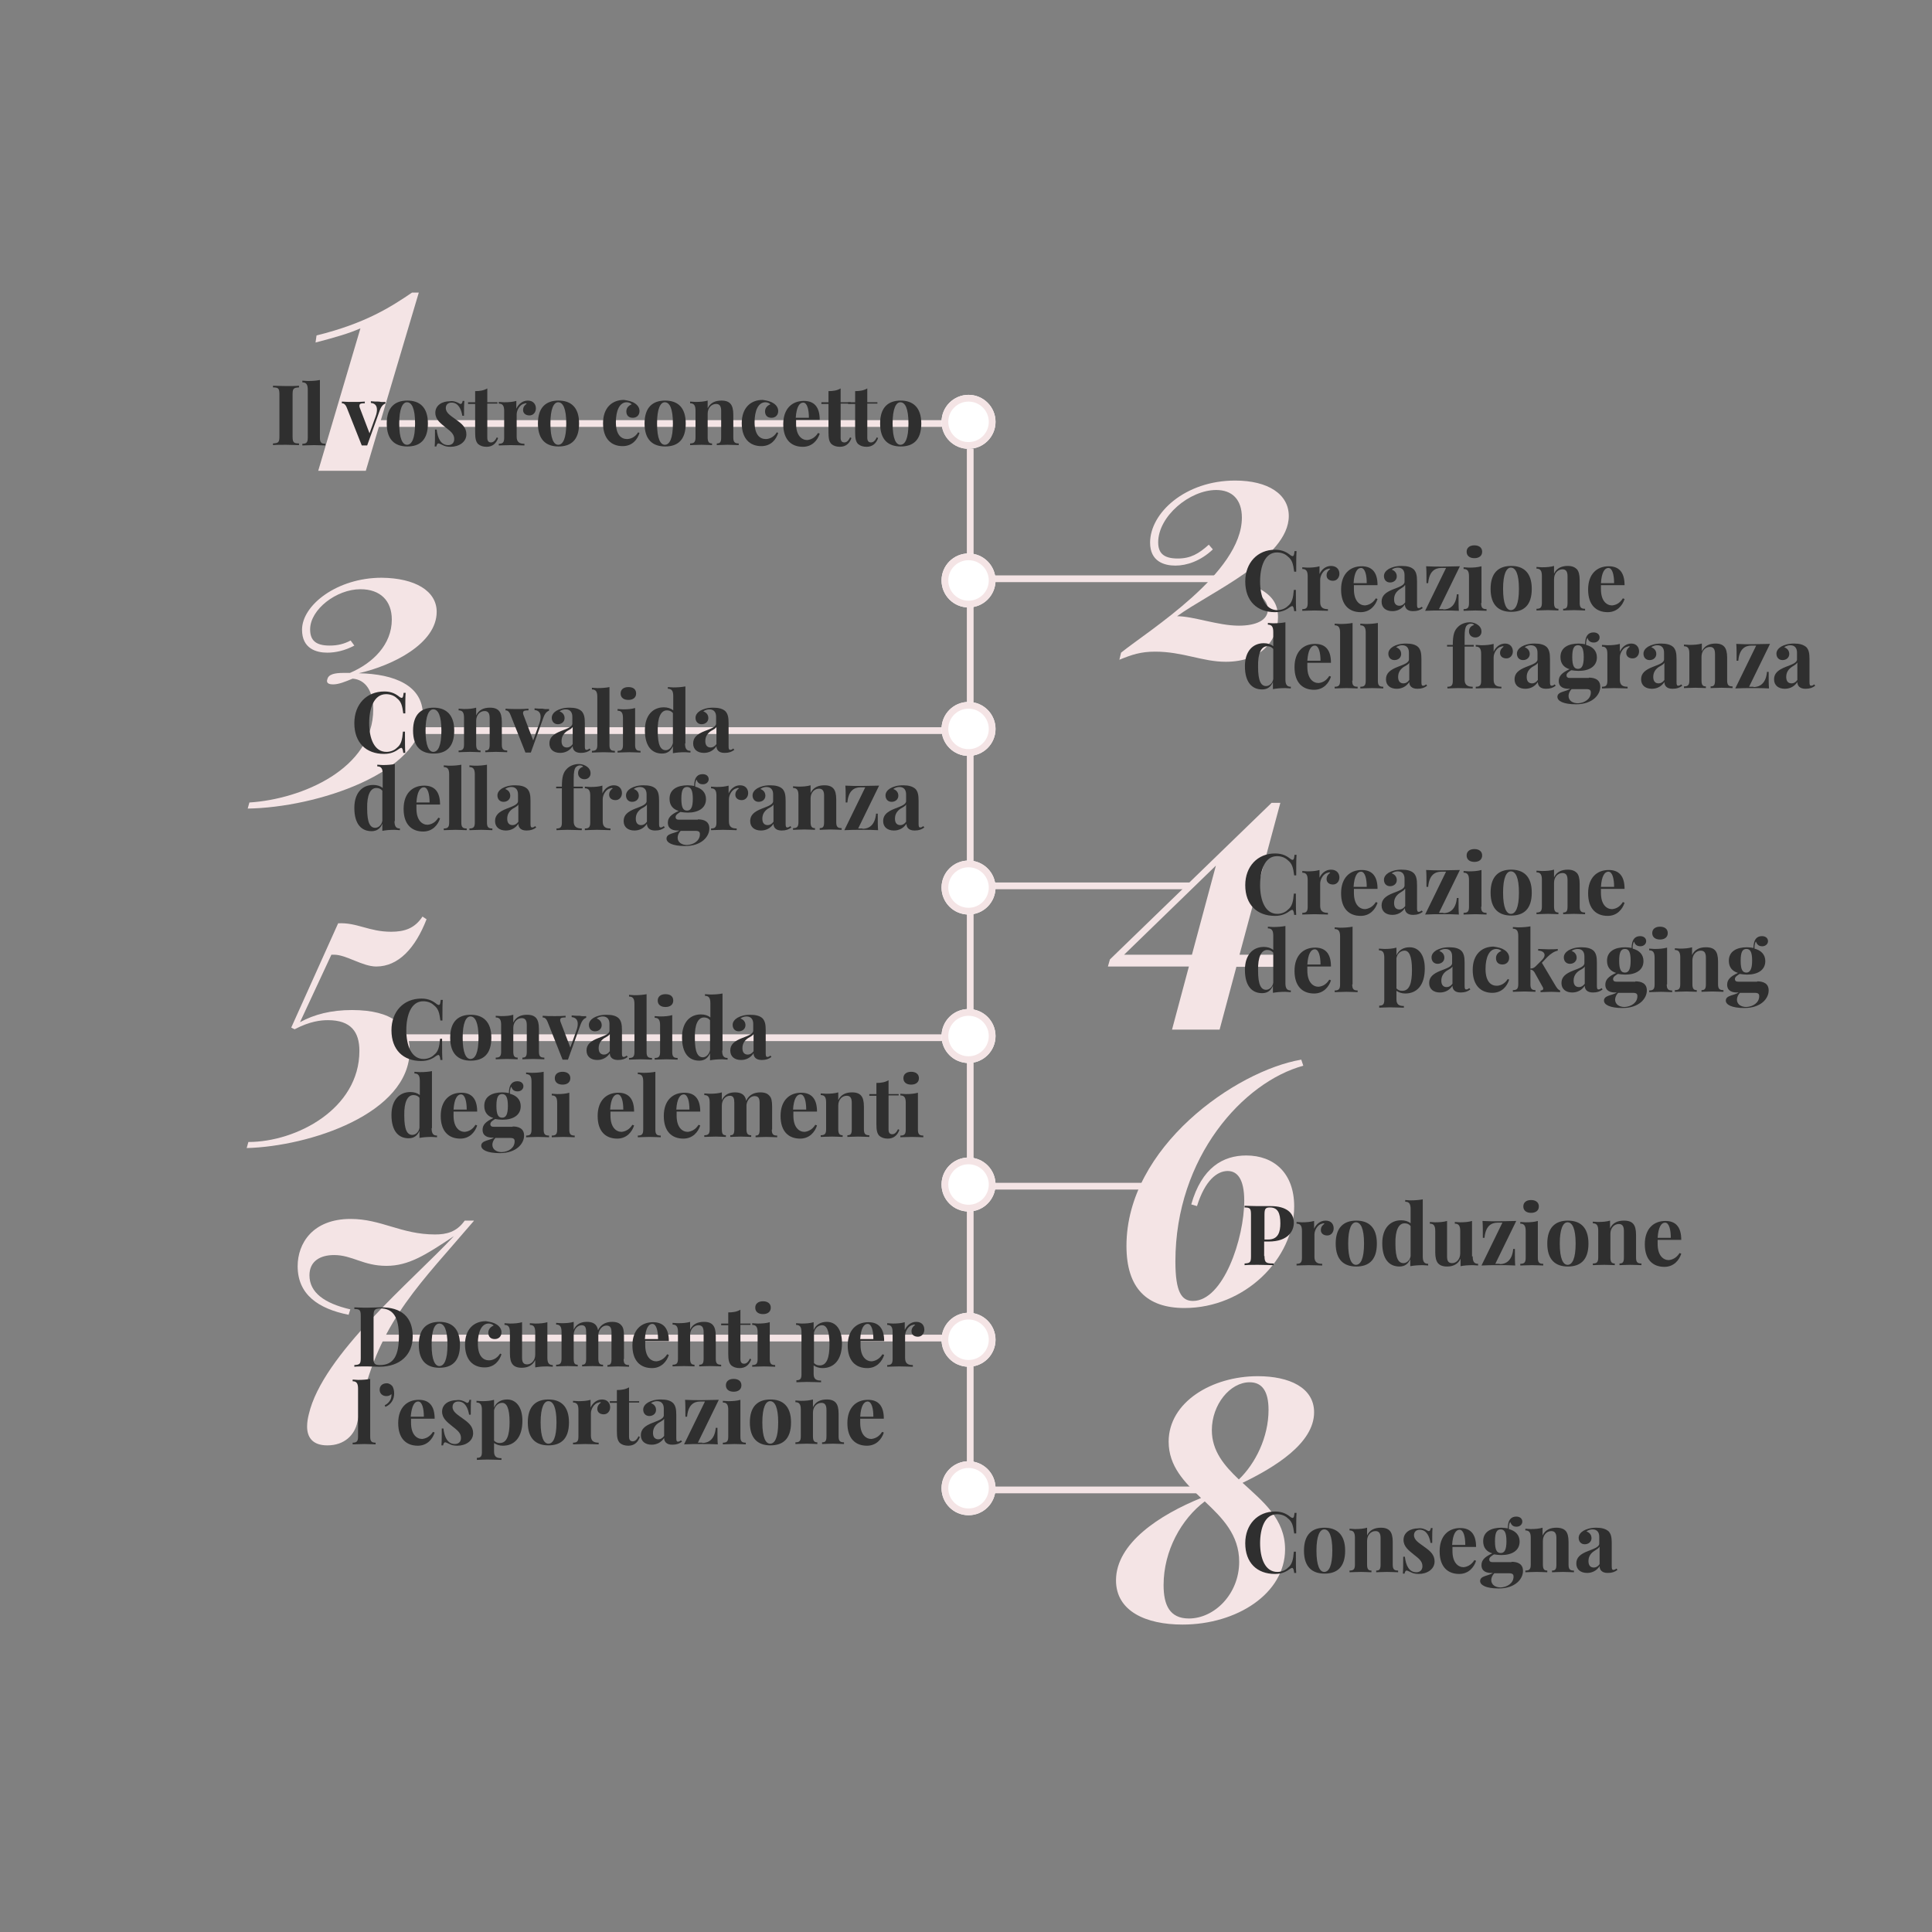 <?xml version="1.0" encoding="utf-8"?>
<!-- Generator: Adobe Illustrator 22.1.0, SVG Export Plug-In . SVG Version: 6.00 Build 0)  -->
<svg version="1.1" id="Calque_1" xmlns="http://www.w3.org/2000/svg" xmlns:xlink="http://www.w3.org/1999/xlink" x="0px" y="0px"
	 viewBox="0 0 572.5 572.5" style="enable-background:new 0 0 572.5 572.5;" xml:space="preserve">
<rect x="0" y="0" width="572.5" height="572.5" fill="#808080" stroke="none"/>
<style type="text/css">
	.st0{fill:none;stroke:#F4E4E5;stroke-width:2;}
	.st1{fill:#FFFFFF;}
	.st2{enable-background:new    ;}
	.st3{fill:#F4E4E5;}
	.st4{fill:#2F2F2F;}
</style>
<g>
	<g id="a">
		<line class="st0" x1="287.5" y1="133" x2="287.5" y2="441.5"/>
		<line class="st0" x1="359.5" y1="441.5" x2="287.5" y2="441.5"/>
		<line class="st0" x1="287.5" y1="396.5" x2="108.5" y2="396.5"/>
		<line class="st0" x1="288.5" y1="307.5" x2="108.5" y2="307.5"/>
		<line class="st0" x1="288.5" y1="216.5" x2="118.5" y2="216.5"/>
		<line class="st0" x1="286.5" y1="125.5" x2="110.5" y2="125.5"/>
		<line class="st0" x1="343.5" y1="351.5" x2="287.5" y2="351.5"/>
		<line class="st0" x1="352.5" y1="262.5" x2="287.5" y2="262.5"/>
		<line class="st0" x1="362.5" y1="171.5" x2="287.5" y2="171.5"/>
		<g transform="translate(279 117)">
			<circle class="st1" cx="8" cy="8" r="8"/>
			<circle class="st0" cx="8" cy="8" r="7"/>
		</g>
		<g transform="translate(279 164)">
			<circle class="st1" cx="8" cy="8" r="8"/>
			<circle class="st0" cx="8" cy="8" r="7"/>
		</g>
		<g transform="translate(279 208)">
			<circle class="st1" cx="8" cy="8" r="8"/>
			<circle class="st0" cx="8" cy="8" r="7"/>
		</g>
		<g transform="translate(279 255)">
			<circle class="st1" cx="8" cy="8" r="8"/>
			<circle class="st0" cx="8" cy="8" r="7"/>
		</g>
		<g transform="translate(279 299)">
			<circle class="st1" cx="8" cy="8" r="8"/>
			<circle class="st0" cx="8" cy="8" r="7"/>
		</g>
		<g transform="translate(279 343)">
			<circle class="st1" cx="8" cy="8" r="8"/>
			<circle class="st0" cx="8" cy="8" r="7"/>
		</g>
		<g transform="translate(279 389)">
			<circle class="st1" cx="8" cy="8" r="8"/>
			<circle class="st0" cx="8" cy="8" r="7"/>
		</g>
		<g transform="translate(279 433)">
			<circle class="st1" cx="8" cy="8" r="8"/>
			<circle class="st0" cx="8" cy="8" r="7"/>
		</g>
		<g transform="translate(0 1)">
			<g class="st2">
				<path class="st3" d="M368.2,438.4c6,5.5,12.6,10.7,12.6,19.7c0,13.1-14.3,22.3-30.4,22.3c-10.9,0-19.7-4-19.7-13.1
					c0-11,12.9-19.4,25.2-24.4c-4.9-4.7-9.6-9.4-9.6-16.7c0-11.7,12.8-19.4,26.4-19.4c9.4,0,16.7,3.4,16.7,10.7
					C389.4,426.7,377.7,433.8,368.2,438.4z M367.2,461.8c0-8-5-13-10.2-17.9c-6.9,5.2-12.2,14.6-12.2,24.8c0,5.9,1.8,9.9,7.5,9.9
					C359.9,478.6,367.2,471.3,367.2,461.8z M375.9,416.8c0-5.4-1.8-8.2-5.6-8.2c-5.8,0-11.2,6.6-11.2,14.2c0,6.2,3.7,10.5,8,14.6
					C372,432.7,375.9,424.9,375.9,416.8z"/>
			</g>
			<g class="st2">
				<path class="st3" d="M386.2,314.8c-17.7,4.8-37.9,27-37.9,58c0,9.2,1.9,11.7,5.2,11.7c9,0,15.2-18.5,15.2-29.7
					c0-6.5-2.1-8.8-4.9-8.8c-3.1,0-6.7,2.7-9.1,10.4l-1.7-0.5c3.1-10.9,9.4-14.5,16.3-14.5c8.2,0,14.2,5.2,14.2,15.1
					c0,15.6-14.7,30.1-32.5,30.1c-11.1,0-17.2-5.8-17.2-18.4c0-29.3,32.4-51.9,51.8-55.2L386.2,314.8z"/>
			</g>
			<g class="st2">
				<path class="st3" d="M366.4,285.4l-5,18.7h-14.1l5-18.7h-24l0.6-2.1l47.9-46.4h2.6l-12.1,45h13l-1,3.6H366.4z M360.3,255.5
					l-27.2,26.4h20.1L360.3,255.5z"/>
			</g>
			<g class="st2">
				<path class="st3" d="M381.9,151.9c0,12.6-23.7,22.8-33.1,29.7c4.9,0,12.1,2.8,18.3,2.8c5.1,0,8.6-1.6,8.6-4.8
					c0-2.1-1.4-3.8-3.7-4.9l1.1-1.3c3.9,2.1,5.6,4.6,5.6,8.5c0,6.4-4.5,13.2-15.5,13.2c-6.9,0-12.7-3-20.9-3
					c-4.3,0-6.9,0.9-10.6,2.4l0.5-2.1c8.2-6.6,35.8-23.6,35.8-40c0-5.4-2.9-8.2-7.6-8.2c-7.9,0-17.2,7.8-17.2,15.5
					c0,3.2,1.6,4.8,5.8,4.8c3.8,0,6.2-1.4,9.2-4.1l1.2,1.4c-3.7,3.5-7.8,4.8-11.1,4.8c-3.3,0-7.5-1.2-7.5-6.8
					c0-8.8,10.4-18.4,25.2-18.4C375.7,141.4,381.9,145.4,381.9,151.9z"/>
			</g>
			<g class="st2">
				<path class="st3" d="M94.3,138.5l12.5-42.2c-3.4,1.5-7.2,2.6-13.3,4.2l0.3-2.1c14.6-3.6,22.1-8.5,28.3-12.7h2l-15.7,52.8H94.3z"
					/>
			</g>
			<g class="st2">
				<path class="st3" d="M129.4,180.3c0,9.4-13,15.9-23.1,18.2c10.7,0.2,19,3.7,19,12.3c0,17.2-31.5,27.5-51.9,27.8l0.5-1.8
					c15.7-1,36.7-10.1,36.7-27.6c0-5.3-2.2-8.8-6.1-9.1c-2.2,0.9-4.1,1.7-5.8,1.7c-0.9,0-1.8-0.2-1.8-1c0-0.1,0-0.3,0.1-0.5
					c0.3-1.5,2.2-1.9,4.8-1.9c0.6,0,1.2,0,1.9,0c6.8-2.9,12.4-8.4,12.4-15.8c0-5.6-3.4-9-9.3-9c-7.1,0-14.9,6-14.9,11.9
					c0,3.2,1.6,4.8,5.8,4.8c2.4,0,4.3-0.5,6.2-1.5l1.1,1.5c-2.8,1.5-5.6,2.1-8,2.1c-3.3,0-7.5-1.2-7.5-6.8
					c0-7.3,10.4-15.4,23.6-15.4C123,170.3,129.4,174.1,129.4,180.3z"/>
			</g>
			<g class="st2">
				<path class="st3" d="M126.4,271.4c-3.3,8.5-8.3,14-14.9,14c-4.1,0-8.9-3.5-12.5-3.5c-0.2,0-0.5,0-0.8,0l-9.3,20
					c4.2-2.3,9.2-3.6,15.4-3.6c12,0,17.1,4.7,17.1,11.9c0,18.8-29.7,28.5-48.3,29l0.5-1.8c14.2,0,32.9-9.8,32.9-27
					c0-5.6-2.5-9.1-9.3-9.1c-2.1,0-5.3,0.3-9.9,2.7l-1-0.5l13.9-30.9c5.6-0.3,9.1,2.5,15.7,2.5c4,0,7-1,9.3-4.5L126.4,271.4z"/>
			</g>
			<g class="st2">
				<path class="st3" d="M140.4,360.8c-15.7,18.4-27,28.9-32.8,51.7c-1.3,5.2-1.1,5.7-1.7,7.9c-0.8,3.8-3.8,6.9-8.9,6.9
					c-4.5,0-6-2.5-6-5.6c0-1.2,0.2-2.4,0.5-3.6c4.1-17.7,30.5-39.4,43-52.8c-8.4,5.6-13.4,8.8-20,8.8c-6.9,0-10.1-3.2-15.5-3.2
					c-4.1,0-7.3,1.8-7.3,6c0,5.1,4.4,8.3,12.1,10.1l-0.5,1.6c-9-1.8-15.1-6-15.1-14.4c0-6.7,4.4-14,15.7-14c9.1,0,15,4.6,25,4.6
					c3.4,0,6.4-0.7,8.8-4.1H140.4z"/>
			</g>
		</g>
		<g class="st2">
			<path class="st4" d="M88.6,114.8c-1.6,0.1-1.9,0.3-1.9,2.1v12.4c0,1.8,0.3,2.1,1.9,2.1v0.5c-0.9,0-2.4-0.1-3.8-0.1
				c-1.6,0-3.1,0-3.9,0.1v-0.5c1.6-0.1,1.9-0.3,1.9-2.1v-12.4c0-1.8-0.3-2.1-1.9-2.1v-0.5c0.8,0,2.3,0.1,3.9,0.1
				c1.4,0,2.9,0,3.8-0.1V114.8z"/>
			<path class="st4" d="M94.8,129.7c0,1.4,0.4,1.8,1.6,1.8v0.5c-0.6,0-2-0.1-3.3-0.1c-1.3,0-2.8,0.1-3.5,0.1v-0.5
				c1.2,0,1.6-0.4,1.6-1.8v-14.2c0-1.5-0.4-2.2-1.6-2.2v-0.5c0.5,0,1,0.1,1.6,0.1c1.4,0,2.6-0.1,3.6-0.3V129.7z"/>
			<path class="st4" d="M114.2,119.1v0.5c-0.6,0.2-1.2,0.7-1.7,2.1l-3.7,10.3c-0.3,0-0.5,0-0.8,0s-0.5,0-0.8,0l-4.4-11.1
				c-0.5-1.3-1.1-1.4-1.5-1.4v-0.5c1.1,0.1,2.2,0.1,3.6,0.1c1,0,2.2,0,3.2-0.1v0.5c-0.8,0-1.6,0-1.6,0.7c0,0.2,0,0.4,0.1,0.6
				l2.9,7.6l1.8-5c0.3-0.8,0.4-1.5,0.4-2c0-1.3-0.7-1.9-1.8-2v-0.5c0.8,0.1,1.7,0.1,2.4,0.1C113,119.2,113.8,119.1,114.2,119.1z"/>
			<path class="st4" d="M126.8,125.5c0,5-2.5,6.8-6.1,6.8c-3.6,0-6.1-1.9-6.1-6.8c0-4.9,2.5-6.8,6.1-6.8
				C124.3,118.7,126.8,120.6,126.8,125.5z M118.3,125.5c0,4.5,1,6.3,2.3,6.3c1.4,0,2.4-1.8,2.4-6.3c0-4.5-1-6.3-2.4-6.3
				C119.3,119.2,118.3,121.1,118.3,125.5z"/>
			<path class="st4" d="M136,119.5c0.2,0.1,0.3,0.2,0.5,0.2c0.3,0,0.5-0.3,0.6-0.9h0.5c-0.1,1-0.1,2.2-0.1,4.4H137
				c-0.3-1.8-1.1-3.9-3.2-3.9c-1,0-1.7,0.6-1.7,1.6c0,1.5,1.5,2.3,3.1,3.5c1.7,1.2,3,2.3,3,4.3c0,2.3-2.2,3.7-4.7,3.7
				c-1,0-1.8-0.2-2.3-0.5c-0.5-0.2-0.8-0.4-1.2-0.5c0,0-0.1,0-0.1,0c-0.3,0-0.5,0.4-0.6,0.9h-0.5c0.1-1.1,0.1-2.5,0.1-5h0.5
				c0.3,2.7,1.3,4.6,3.4,4.6c0.9,0,1.8-0.5,1.8-1.8c0-1.5-1.1-2.3-2.5-3.4c-1.6-1.3-3.1-2.4-3.1-4.4c0-2.2,2-3.4,4.3-3.4
				C134.4,118.7,135.5,119.2,136,119.5z"/>
			<path class="st4" d="M147.4,119.1v0.5h-3v10.1c0,1,0.4,1.4,1.1,1.4c0.6,0,1.2-0.4,1.7-1.5l0.4,0.2c-0.5,1.5-1.6,2.6-3.4,2.6
				c-1.1,0-1.9-0.3-2.5-0.8c-0.7-0.7-0.9-1.7-0.9-3.5v-8.4h-2.1v-0.5h2.1v-3.3c1.4,0,2.6-0.2,3.6-0.8v4.1H147.4z"/>
			<path class="st4" d="M158.8,121c0,1.2-0.8,2.1-1.9,2.1s-1.9-0.6-1.9-1.6c0-0.9,0.5-1.5,1.1-1.9c-0.1,0-0.2-0.1-0.3-0.1
				c-0.1,0-0.2,0-0.4,0.1c-1.3,0.2-2.3,1.9-2.3,3.2v6.6c0,1.6,0.8,2.1,2.3,2.1v0.5c-0.8,0-2.4-0.1-4-0.1c-1.4,0-2.9,0.1-3.6,0.1
				v-0.5c1.2,0,1.6-0.4,1.6-1.8v-7.9c0-1.5-0.4-2.2-1.6-2.2v-0.5c0.5,0,1,0.1,1.6,0.1c1.4,0,2.6-0.1,3.6-0.4v2.3
				c0.6-1.3,1.8-2.4,3.4-2.4C158.1,118.7,158.8,119.9,158.8,121z"/>
			<path class="st4" d="M171.6,125.5c0,5-2.5,6.8-6.1,6.8c-3.6,0-6.1-1.9-6.1-6.8c0-4.9,2.5-6.8,6.1-6.8
				C169.1,118.7,171.6,120.6,171.6,125.5z M163.1,125.5c0,4.5,1,6.3,2.3,6.3c1.4,0,2.4-1.8,2.4-6.3c0-4.5-1-6.3-2.4-6.3
				C164.1,119.2,163.1,121.1,163.1,125.5z"/>
			<path class="st4" d="M188.1,119.5c0.8,0.5,1.4,1.3,1.4,2.3c0,1.2-0.8,2-2,2c-1.2,0-1.9-0.7-1.9-1.9c0-1.1,0.8-1.8,1.6-2.1
				c-0.3-0.3-0.8-0.6-1.5-0.6c-2.1,0-3.2,2.5-3.2,5.9c0,3.9,1.7,5,3.3,5c0.9,0,2.3-0.4,3.3-2l0.4,0.2c-0.6,1.9-2.1,3.9-5,3.9
				c-3.3,0-5.8-2.1-5.8-6.8c0-4.5,2.6-6.9,6.2-6.9C186.2,118.7,187.4,119,188.1,119.5z"/>
			<path class="st4" d="M203.2,125.5c0,5-2.5,6.8-6.1,6.8c-3.6,0-6.1-1.9-6.1-6.8c0-4.9,2.5-6.8,6.1-6.8
				C200.7,118.7,203.2,120.6,203.2,125.5z M194.7,125.5c0,4.5,1,6.3,2.3,6.3c1.4,0,2.4-1.8,2.4-6.3c0-4.5-1-6.3-2.4-6.3
				C195.7,119.2,194.7,121.1,194.7,125.5z"/>
			<path class="st4" d="M216.5,119.7c0.5,0.6,0.8,1.6,0.8,3.2v6.7c0,1.4,0.4,1.8,1.6,1.8v0.5c-0.6,0-2.1-0.1-3.3-0.1
				c-1.3,0-2.6,0.1-3.2,0.1v-0.5c1,0,1.3-0.4,1.3-1.8v-7.8c0-1.2-0.3-2.1-1.5-2.1c-1.4,0-2.5,1.2-2.5,2.9v7c0,1.4,0.4,1.8,1.3,1.8
				v0.5c-0.6,0-1.9-0.1-3.1-0.1c-1.3,0-2.8,0.1-3.4,0.1v-0.5c1.2,0,1.6-0.4,1.6-1.8v-7.9c0-1.5-0.4-2.2-1.6-2.2v-0.5
				c0.5,0,1,0.1,1.6,0.1c1.4,0,2.6-0.1,3.6-0.4v2.3c0.8-1.7,2.3-2.3,4.1-2.3C215.2,118.7,216,119.1,216.5,119.7z"/>
			<path class="st4" d="M229.2,119.5c0.8,0.5,1.4,1.3,1.4,2.3c0,1.2-0.8,2-2,2c-1.2,0-1.9-0.7-1.9-1.9c0-1.1,0.8-1.8,1.6-2.1
				c-0.3-0.3-0.8-0.6-1.5-0.6c-2.1,0-3.2,2.5-3.2,5.9c0,3.9,1.7,5,3.3,5c0.9,0,2.3-0.4,3.3-2l0.4,0.2c-0.6,1.9-2.1,3.9-5,3.9
				c-3.3,0-5.8-2.1-5.8-6.8c0-4.5,2.6-6.9,6.2-6.9C227.4,118.7,228.5,119,229.2,119.5z"/>
			<path class="st4" d="M242.4,128.3l0.5,0.2c-0.6,1.9-2.2,3.9-5,3.9c-3.4,0-5.8-2.1-5.8-6.7c0-4.6,2.6-6.9,6.1-6.9
				c2.9,0,4.7,1.6,4.7,5.6h-7c0,0.4,0,0.8,0,1.2c0,3.5,1.7,4.8,3.3,4.8C240.1,130.3,241.4,129.9,242.4,128.3z M235.8,123.8h3.9
				c0-2.4-0.5-4.5-1.7-4.5C236.9,119.3,236,120.6,235.8,123.8z"/>
			<path class="st4" d="M252.1,119.1v0.5h-3v10.1c0,1,0.4,1.4,1.1,1.4c0.6,0,1.2-0.4,1.7-1.5l0.4,0.2c-0.5,1.5-1.6,2.6-3.4,2.6
				c-1.1,0-1.9-0.3-2.5-0.8c-0.7-0.7-0.9-1.7-0.9-3.5v-8.4h-2.1v-0.5h2.1v-3.3c1.4,0,2.6-0.2,3.6-0.8v4.1H252.1z"/>
			<path class="st4" d="M260,119.1v0.5h-3v10.1c0,1,0.4,1.4,1.1,1.4c0.6,0,1.2-0.4,1.7-1.5l0.4,0.2c-0.5,1.5-1.6,2.6-3.4,2.6
				c-1.1,0-1.9-0.3-2.5-0.8c-0.7-0.7-0.9-1.7-0.9-3.5v-8.4h-2.1v-0.5h2.1v-3.3c1.4,0,2.6-0.2,3.6-0.8v4.1H260z"/>
			<path class="st4" d="M273,125.5c0,5-2.5,6.8-6.1,6.8c-3.6,0-6.1-1.9-6.1-6.8c0-4.9,2.5-6.8,6.1-6.8
				C270.4,118.7,273,120.6,273,125.5z M264.5,125.5c0,4.5,1,6.3,2.3,6.3c1.4,0,2.4-1.8,2.4-6.3c0-4.5-1-6.3-2.4-6.3
				C265.5,119.2,264.5,121.1,264.5,125.5z"/>
		</g>
		<g class="st2">
			<path class="st4" d="M118.5,206.6c0.2,0.1,0.4,0.2,0.5,0.2c0.4,0,0.5-0.5,0.6-1.5h0.6c-0.1,1.3-0.1,3-0.1,6.1h-0.6
				c-0.3-2.3-0.6-3.5-1.9-4.5c-0.8-0.8-2-1.2-3.2-1.2c-3.6,0-5,4.2-5,8.6c0,4.5,1.5,8.5,5.1,8.5c1.1,0,2.3-0.4,3.1-1.2
				c1.3-1,1.6-2.4,1.8-4.8h0.6c0,3.2,0,5,0.1,6.3h-0.6c-0.1-1-0.3-1.5-0.6-1.5c-0.1,0-0.3,0.1-0.5,0.2c-1.2,0.9-2.5,1.6-4.6,1.6
				c-5.3,0-8.8-3.3-8.8-9.1c0-5.6,3.6-9.4,8.9-9.4C116.1,204.9,117.4,205.7,118.5,206.6z"/>
			<path class="st4" d="M134.6,216.5c0,5-2.5,6.8-6.1,6.8c-3.6,0-6.1-1.9-6.1-6.8c0-4.9,2.5-6.8,6.1-6.8
				C132,209.7,134.6,211.6,134.6,216.5z M126.1,216.5c0,4.5,1,6.3,2.3,6.3c1.4,0,2.4-1.8,2.4-6.3c0-4.5-1-6.3-2.4-6.3
				C127.1,210.2,126.1,212.1,126.1,216.5z"/>
			<path class="st4" d="M147.9,210.7c0.5,0.6,0.8,1.6,0.8,3.2v6.7c0,1.4,0.4,1.8,1.6,1.8v0.5c-0.6,0-2.1-0.1-3.3-0.1
				c-1.3,0-2.6,0.1-3.2,0.1v-0.5c1,0,1.3-0.4,1.3-1.8v-7.8c0-1.2-0.3-2.1-1.5-2.1c-1.4,0-2.5,1.2-2.5,2.9v7c0,1.4,0.4,1.8,1.3,1.8
				v0.5c-0.6,0-1.9-0.1-3.1-0.1c-1.3,0-2.8,0.1-3.4,0.1v-0.5c1.2,0,1.6-0.4,1.6-1.8v-7.9c0-1.5-0.4-2.2-1.6-2.2v-0.5
				c0.5,0,1,0.1,1.6,0.1c1.4,0,2.6-0.1,3.6-0.4v2.3c0.8-1.7,2.3-2.3,4.1-2.3C146.6,209.7,147.4,210.1,147.9,210.7z"/>
			<path class="st4" d="M162.7,210.1v0.5c-0.6,0.2-1.2,0.7-1.7,2.1l-3.7,10.3c-0.3,0-0.5,0-0.8,0s-0.5,0-0.8,0l-4.4-11.1
				c-0.5-1.3-1.1-1.4-1.5-1.4v-0.5c1.1,0.1,2.2,0.1,3.6,0.1c1,0,2.2,0,3.2-0.1v0.5c-0.8,0-1.6,0-1.6,0.7c0,0.2,0,0.4,0.1,0.6
				l2.9,7.6l1.8-5c0.3-0.8,0.4-1.5,0.4-2c0-1.3-0.7-1.9-1.8-2v-0.5c0.8,0.1,1.7,0.1,2.4,0.1C161.5,210.2,162.3,210.1,162.7,210.1z"
				/>
			<path class="st4" d="M172.4,210.8c0.7,0.8,0.9,1.8,0.9,3.5v6.8c0,0.8,0.1,1.1,0.5,1.1c0.4,0,0.6-0.2,0.9-0.4l0.3,0.4
				c-0.8,0.6-1.6,0.9-2.9,0.9c-1.8,0-2.4-1-2.4-2c-0.9,1.4-2.3,2-3.7,2c-1.9,0-3.2-1-3.2-2.8c0-1.8,1.2-2.8,3.5-3.7
				c1.8-0.7,3.3-1.2,3.3-2.2v-2c0-1.3-0.6-2.2-2-2.2c-0.6,0-1.3,0.2-1.8,0.6c0.9,0.3,1.5,1,1.5,2c0,1-0.8,1.8-2,1.8
				c-1.1,0-1.8-0.8-1.8-1.9c0-0.9,0.6-1.6,1.4-2.1c0.9-0.5,2.1-0.9,3.8-0.9C170.4,209.7,171.6,210,172.4,210.8z M169.7,215.4
				c-0.2,0.4-0.7,0.7-1.6,1.2c-0.9,0.6-1.7,1.5-1.7,3c0,1.4,0.7,1.9,1.6,1.9c0.6,0,1.2-0.3,1.7-1V215.4z"/>
			<path class="st4" d="M180.6,220.7c0,1.4,0.4,1.8,1.6,1.8v0.5c-0.6,0-2-0.1-3.3-0.1c-1.3,0-2.8,0.1-3.5,0.1v-0.5
				c1.2,0,1.6-0.4,1.6-1.8v-14.2c0-1.5-0.4-2.2-1.6-2.2v-0.5c0.5,0,1,0.1,1.6,0.1c1.4,0,2.6-0.1,3.6-0.3V220.7z"/>
			<path class="st4" d="M188.2,220.7c0,1.4,0.4,1.8,1.6,1.8v0.5c-0.6,0-2-0.1-3.3-0.1c-1.3,0-2.8,0.1-3.5,0.1v-0.5
				c1.2,0,1.6-0.4,1.6-1.8v-7.9c0-1.5-0.4-2.2-1.6-2.2v-0.5c0.5,0,1,0.1,1.6,0.1c1.4,0,2.6-0.1,3.6-0.4V220.7z M188.5,205.5
				c0,1.2-0.9,1.9-2.3,1.9c-1.4,0-2.3-0.7-2.3-1.9c0-1.2,0.9-1.9,2.3-1.9C187.7,203.6,188.5,204.3,188.5,205.5z"/>
			<path class="st4" d="M203,220.3c0,1.5,0.4,2.2,1.6,2.2v0.5c-0.5,0-1-0.1-1.6-0.1c-1.4,0-2.6,0.1-3.6,0.3v-2.1
				c-0.6,1.4-1.6,2.2-3.2,2.2c-3,0-5.1-2.1-5.1-6.9c0-4.5,2.4-6.8,5.6-6.8c1.1,0,2.1,0.3,2.8,0.9v-4.2c0-1.5-0.4-2.2-1.6-2.2v-0.5
				c0.5,0,1,0.1,1.6,0.1c1.4,0,2.6-0.1,3.6-0.3V220.3z M199.4,220.2v-8.9c-0.5-0.6-1.1-0.8-1.8-0.8c-1.7,0-2.8,2-2.7,6.1
				c0,4.3,0.9,5.7,2.4,5.7C198.2,222.3,199.1,221.5,199.4,220.2z"/>
			<path class="st4" d="M215,210.8c0.7,0.8,0.9,1.8,0.9,3.5v6.8c0,0.8,0.1,1.1,0.5,1.1c0.4,0,0.6-0.2,0.9-0.4l0.3,0.4
				c-0.8,0.6-1.6,0.9-2.9,0.9c-1.8,0-2.4-1-2.4-2c-0.9,1.4-2.3,2-3.7,2c-1.9,0-3.2-1-3.2-2.8c0-1.8,1.2-2.8,3.5-3.7
				c1.8-0.7,3.3-1.2,3.3-2.2v-2c0-1.3-0.6-2.2-2-2.2c-0.6,0-1.3,0.2-1.8,0.6c0.9,0.3,1.5,1,1.5,2c0,1-0.8,1.8-2,1.8
				c-1.1,0-1.8-0.8-1.8-1.9c0-0.9,0.6-1.6,1.4-2.1c0.9-0.5,2.1-0.9,3.8-0.9C212.9,209.7,214.2,210,215,210.8z M212.3,215.4
				c-0.2,0.4-0.7,0.7-1.6,1.2c-0.9,0.6-1.7,1.5-1.7,3c0,1.4,0.7,1.9,1.6,1.9c0.6,0,1.2-0.3,1.7-1V215.4z"/>
		</g>
		<g class="st2">
			<path class="st4" d="M116.9,243.3c0,1.5,0.4,2.2,1.6,2.2v0.5c-0.5,0-1-0.1-1.6-0.1c-1.4,0-2.6,0.1-3.6,0.3v-2.1
				c-0.6,1.4-1.6,2.2-3.2,2.2c-3,0-5.1-2.1-5.1-6.9c0-4.5,2.4-6.8,5.6-6.8c1.1,0,2.1,0.3,2.8,0.9v-4.2c0-1.5-0.4-2.2-1.6-2.2v-0.5
				c0.5,0,1,0.1,1.6,0.1c1.4,0,2.6-0.1,3.6-0.3V243.3z M113.3,243.2v-8.9c-0.5-0.6-1.1-0.8-1.8-0.8c-1.7,0-2.8,2-2.7,6.1
				c0,4.3,0.9,5.7,2.4,5.7C112.1,245.3,113.1,244.5,113.3,243.2z"/>
			<path class="st4" d="M129.9,242.3l0.5,0.2c-0.6,1.9-2.2,3.9-5,3.9c-3.4,0-5.8-2.1-5.8-6.7c0-4.6,2.6-6.9,6.1-6.9
				c2.9,0,4.7,1.6,4.7,5.6h-7c0,0.4,0,0.8,0,1.2c0,3.5,1.7,4.8,3.3,4.8C127.7,244.3,128.9,243.9,129.9,242.3z M123.4,237.8h3.9
				c0-2.4-0.5-4.5-1.7-4.5C124.5,233.3,123.6,234.6,123.4,237.8z"/>
			<path class="st4" d="M136.7,243.7c0,1.4,0.4,1.8,1.6,1.8v0.5c-0.6,0-2-0.1-3.3-0.1c-1.3,0-2.8,0.1-3.5,0.1v-0.5
				c1.2,0,1.6-0.4,1.6-1.8v-14.2c0-1.5-0.4-2.2-1.6-2.2v-0.5c0.5,0,1,0.1,1.6,0.1c1.4,0,2.6-0.1,3.6-0.3V243.7z"/>
			<path class="st4" d="M144.3,243.7c0,1.4,0.4,1.8,1.6,1.8v0.5c-0.6,0-2-0.1-3.3-0.1c-1.3,0-2.8,0.1-3.5,0.1v-0.5
				c1.2,0,1.6-0.4,1.6-1.8v-14.2c0-1.5-0.4-2.2-1.6-2.2v-0.5c0.5,0,1,0.1,1.6,0.1c1.4,0,2.6-0.1,3.6-0.3V243.7z"/>
			<path class="st4" d="M156.3,233.8c0.7,0.8,0.9,1.8,0.9,3.5v6.8c0,0.8,0.1,1.1,0.5,1.1c0.4,0,0.6-0.2,0.9-0.4l0.3,0.4
				c-0.8,0.6-1.6,0.9-2.9,0.9c-1.8,0-2.4-1-2.4-2c-0.9,1.4-2.3,2-3.7,2c-1.9,0-3.2-1-3.2-2.8c0-1.8,1.2-2.8,3.5-3.7
				c1.8-0.7,3.3-1.2,3.3-2.2v-2c0-1.3-0.6-2.2-2-2.2c-0.6,0-1.3,0.2-1.8,0.6c0.9,0.3,1.5,1,1.5,2c0,1-0.8,1.8-2,1.8
				c-1.1,0-1.8-0.8-1.8-1.9c0-0.9,0.6-1.6,1.4-2.1c0.9-0.5,2.1-0.9,3.8-0.9C154.3,232.7,155.5,233,156.3,233.8z M153.6,238.4
				c-0.2,0.4-0.7,0.7-1.6,1.2c-0.9,0.6-1.7,1.5-1.7,3c0,1.4,0.7,1.9,1.6,1.9c0.6,0,1.2-0.3,1.7-1V238.4z"/>
			<path class="st4" d="M174.1,227.3c0.5,0.4,0.9,1,0.9,1.9c0,0.9-0.7,1.7-1.8,1.7c-1.1,0-1.9-0.7-1.9-1.8c0-0.9,0.5-1.6,1.5-1.9
				c-0.1-0.2-0.4-0.4-0.9-0.4c-0.6,0-1.1,0.3-1.4,0.7c-0.3,0.5-0.5,1.3-0.5,3.3v2.3h2.7v0.5h-2.7v9.8c0,1.6,0.9,2.1,2.4,2.1v0.5
				c-0.9,0-2.6-0.1-4.3-0.1c-1.3,0-2.6,0.1-3.2,0.1v-0.5c1.2,0,1.6-0.4,1.6-1.8v-10.1h-1.7v-0.5h1.7c0-2.9,0.4-4.3,1.6-5.4
				c0.7-0.7,2-1.3,3.4-1.3C172.6,226.4,173.5,226.8,174.1,227.3z"/>
			<path class="st4" d="M184.3,235c0,1.2-0.8,2.1-1.9,2.1s-1.9-0.6-1.9-1.6c0-0.9,0.5-1.5,1.1-1.9c-0.1,0-0.2-0.1-0.3-0.1
				c-0.1,0-0.2,0-0.4,0.1c-1.3,0.2-2.3,1.9-2.3,3.2v6.6c0,1.6,0.8,2.1,2.3,2.1v0.5c-0.8,0-2.4-0.1-4-0.1c-1.4,0-2.9,0.1-3.6,0.1
				v-0.5c1.2,0,1.6-0.4,1.6-1.8v-7.9c0-1.5-0.4-2.2-1.6-2.2v-0.5c0.5,0,1,0.1,1.6,0.1c1.4,0,2.6-0.1,3.6-0.4v2.3
				c0.6-1.3,1.8-2.4,3.4-2.4C183.6,232.7,184.3,233.9,184.3,235z"/>
			<path class="st4" d="M194.4,233.8c0.7,0.8,0.9,1.8,0.9,3.5v6.8c0,0.8,0.1,1.1,0.5,1.1c0.4,0,0.6-0.2,0.9-0.4l0.3,0.4
				c-0.8,0.6-1.6,0.9-2.9,0.9c-1.8,0-2.4-1-2.4-2c-0.9,1.4-2.3,2-3.7,2c-1.9,0-3.2-1-3.2-2.8c0-1.8,1.2-2.8,3.5-3.7
				c1.8-0.7,3.3-1.2,3.3-2.2v-2c0-1.3-0.6-2.2-2-2.2c-0.6,0-1.3,0.2-1.8,0.6c0.9,0.3,1.5,1,1.5,2c0,1-0.8,1.8-2,1.8
				c-1.1,0-1.8-0.8-1.8-1.9c0-0.9,0.6-1.6,1.4-2.1c0.9-0.5,2.1-0.9,3.8-0.9C192.4,232.7,193.6,233,194.4,233.8z M191.7,238.4
				c-0.2,0.4-0.7,0.7-1.6,1.2c-0.9,0.6-1.7,1.5-1.7,3c0,1.4,0.7,1.9,1.6,1.9c0.6,0,1.2-0.3,1.7-1V238.4z"/>
			<path class="st4" d="M206.8,242.8c1.8,0,3.4,0.6,3.4,2.7c0,2.4-2.3,5.2-7.2,5.2c-3.8,0-5.5-1-5.5-2.2c0-1.6,2.5-1.5,3.8-2.4h-0.6
				c-1,0-2.8-0.3-2.8-2.3c0-1.4,0.8-2.4,3.2-3.5c-1.7-0.5-2.7-1.7-2.7-3.6c0-2.8,2.3-4,5.4-4c0.7,0,1.3,0.1,1.9,0.2
				c0-0.4,0-0.8,0.1-1.2c0.2-1.3,0.9-2.3,2.4-2.3c1.1,0,1.8,0.6,1.8,1.5c0,0.8-0.7,1.5-1.7,1.5c-1.1,0-1.6-0.5-1.9-1.4
				c-0.2,0.3-0.3,0.7-0.4,1.3c0,0.1,0,0.2,0,0.4c0,0.1,0,0.3,0,0.4c1.9,0.5,3.2,1.7,3.2,3.7c0,2.7-2.3,4-5.4,4
				c-0.8,0-1.5-0.1-2.2-0.2c-0.8,0.5-1.4,0.9-1.4,1.5c0,0.6,0.4,0.8,1,0.8H206.8z M207.4,247.2c0-0.7-0.3-1-1.4-1h-4.3
				c-0.6,0.6-0.9,1.4-0.9,2c0,1.4,1.2,2.2,2.8,2.2C205.6,250.3,207.4,249.1,207.4,247.2z M201.9,236.7c0,2.7,0.6,3.5,1.7,3.5
				s1.7-0.9,1.7-3.5s-0.6-3.5-1.7-3.5S201.9,234,201.9,236.7z"/>
			<path class="st4" d="M221.7,235c0,1.2-0.8,2.1-1.9,2.1s-1.9-0.6-1.9-1.6c0-0.9,0.5-1.5,1.1-1.9c-0.1,0-0.2-0.1-0.3-0.1
				c-0.1,0-0.2,0-0.4,0.1c-1.3,0.2-2.3,1.9-2.3,3.2v6.6c0,1.6,0.8,2.1,2.3,2.1v0.5c-0.8,0-2.4-0.1-4-0.1c-1.4,0-2.9,0.1-3.6,0.1
				v-0.5c1.2,0,1.6-0.4,1.6-1.8v-7.9c0-1.5-0.4-2.2-1.6-2.2v-0.5c0.5,0,1,0.1,1.6,0.1c1.4,0,2.6-0.1,3.6-0.4v2.3
				c0.6-1.3,1.8-2.4,3.4-2.4C221,232.7,221.7,233.9,221.7,235z"/>
			<path class="st4" d="M231.9,233.8c0.7,0.8,0.9,1.8,0.9,3.5v6.8c0,0.8,0.1,1.1,0.5,1.1c0.4,0,0.6-0.2,0.9-0.4l0.3,0.4
				c-0.8,0.6-1.6,0.9-2.9,0.9c-1.8,0-2.4-1-2.4-2c-0.9,1.4-2.3,2-3.7,2c-1.9,0-3.2-1-3.2-2.8c0-1.8,1.2-2.8,3.5-3.7
				c1.8-0.7,3.3-1.2,3.3-2.2v-2c0-1.3-0.6-2.2-2-2.2c-0.6,0-1.3,0.2-1.8,0.6c0.9,0.3,1.5,1,1.5,2c0,1-0.8,1.8-2,1.8
				c-1.1,0-1.8-0.8-1.8-1.9c0-0.9,0.6-1.6,1.4-2.1c0.9-0.5,2.1-0.9,3.8-0.9C229.8,232.7,231.1,233,231.9,233.8z M229.2,238.4
				c-0.2,0.4-0.7,0.7-1.6,1.2c-0.9,0.6-1.7,1.5-1.7,3c0,1.4,0.7,1.9,1.6,1.9c0.6,0,1.2-0.3,1.7-1V238.4z"/>
			<path class="st4" d="M247,233.7c0.5,0.6,0.8,1.6,0.8,3.2v6.7c0,1.4,0.4,1.8,1.6,1.8v0.5c-0.6,0-2.1-0.1-3.3-0.1
				c-1.3,0-2.6,0.1-3.2,0.1v-0.5c1,0,1.3-0.4,1.3-1.8v-7.8c0-1.2-0.3-2.1-1.5-2.1c-1.4,0-2.5,1.2-2.5,2.9v7c0,1.4,0.4,1.8,1.3,1.8
				v0.5c-0.6,0-1.9-0.1-3.1-0.1c-1.3,0-2.8,0.1-3.4,0.1v-0.5c1.2,0,1.6-0.4,1.6-1.8v-7.9c0-1.5-0.4-2.2-1.6-2.2v-0.5
				c0.5,0,1,0.1,1.6,0.1c1.4,0,2.6-0.1,3.6-0.4v2.3c0.8-1.7,2.3-2.3,4.1-2.3C245.7,232.7,246.5,233.1,247,233.7z"/>
			<path class="st4" d="M255.6,245.6c1.9,0,3.7-1.1,4-4.5h0.5c0,2.4,0,3.9,0.1,4.9c-1.5-0.1-3.2-0.1-4.8-0.1c-1.7,0-3.6,0-5.2,0.1
				l6.2-12.7H255c-2,0-3.6,1.1-3.9,4.5h-0.5c0-2.5,0-3.9-0.1-5c1.5,0.1,3.2,0.1,4.8,0.1c1.7,0,3.6-0.1,5.2-0.1l-6.2,12.7H255.6z"/>
			<path class="st4" d="M271.3,233.8c0.7,0.8,0.9,1.8,0.9,3.5v6.8c0,0.8,0.1,1.1,0.5,1.1c0.4,0,0.6-0.2,0.9-0.4l0.3,0.4
				c-0.8,0.6-1.6,0.9-2.9,0.9c-1.8,0-2.4-1-2.4-2c-0.9,1.4-2.3,2-3.7,2c-1.9,0-3.2-1-3.2-2.8c0-1.8,1.2-2.8,3.5-3.7
				c1.8-0.7,3.3-1.2,3.3-2.2v-2c0-1.3-0.6-2.2-2-2.2c-0.6,0-1.3,0.2-1.8,0.6c0.9,0.3,1.5,1,1.5,2c0,1-0.8,1.8-2,1.8
				c-1.1,0-1.8-0.8-1.8-1.9c0-0.9,0.6-1.6,1.4-2.1c0.9-0.5,2.1-0.9,3.8-0.9C269.2,232.7,270.4,233,271.3,233.8z M268.5,238.4
				c-0.2,0.4-0.7,0.7-1.6,1.2c-0.9,0.6-1.7,1.5-1.7,3c0,1.4,0.7,1.9,1.6,1.9c0.6,0,1.2-0.3,1.7-1V238.4z"/>
		</g>
		<g class="st2">
			<path class="st4" d="M129.5,297.6c0.2,0.1,0.4,0.2,0.5,0.2c0.4,0,0.5-0.5,0.6-1.5h0.6c-0.1,1.3-0.1,3-0.1,6.1h-0.6
				c-0.3-2.3-0.6-3.5-1.9-4.5c-0.8-0.8-2-1.2-3.2-1.2c-3.6,0-5,4.2-5,8.6c0,4.5,1.5,8.5,5.1,8.5c1.1,0,2.3-0.4,3.1-1.2
				c1.3-1,1.6-2.4,1.8-4.8h0.6c0,3.2,0,5,0.1,6.3h-0.6c-0.1-1-0.3-1.5-0.6-1.5c-0.1,0-0.3,0.1-0.5,0.2c-1.2,0.9-2.5,1.6-4.6,1.6
				c-5.3,0-8.8-3.3-8.8-9.1c0-5.6,3.6-9.4,8.9-9.4C127.1,295.9,128.4,296.7,129.5,297.6z"/>
			<path class="st4" d="M145.6,307.5c0,5-2.5,6.8-6.1,6.8c-3.6,0-6.1-1.9-6.1-6.8c0-4.9,2.5-6.8,6.1-6.8
				C143,300.7,145.6,302.6,145.6,307.5z M137.1,307.5c0,4.5,1,6.3,2.3,6.3c1.4,0,2.4-1.8,2.4-6.3c0-4.5-1-6.3-2.4-6.3
				C138.1,301.2,137.1,303.1,137.1,307.5z"/>
			<path class="st4" d="M158.9,301.7c0.5,0.6,0.8,1.6,0.8,3.2v6.7c0,1.4,0.4,1.8,1.6,1.8v0.5c-0.6,0-2.1-0.1-3.3-0.1
				c-1.3,0-2.6,0.1-3.2,0.1v-0.5c1,0,1.3-0.4,1.3-1.8v-7.8c0-1.2-0.3-2.1-1.5-2.1c-1.4,0-2.5,1.2-2.5,2.9v7c0,1.4,0.4,1.8,1.3,1.8
				v0.5c-0.6,0-1.9-0.1-3.1-0.1c-1.3,0-2.8,0.1-3.4,0.1v-0.5c1.2,0,1.6-0.4,1.6-1.8v-7.9c0-1.5-0.4-2.2-1.6-2.2v-0.5
				c0.5,0,1,0.1,1.6,0.1c1.4,0,2.6-0.1,3.6-0.4v2.3c0.8-1.7,2.3-2.3,4.1-2.3C157.6,300.7,158.4,301.1,158.9,301.7z"/>
			<path class="st4" d="M173.7,301.1v0.5c-0.6,0.2-1.2,0.7-1.7,2.1l-3.7,10.3c-0.3,0-0.5,0-0.8,0s-0.5,0-0.8,0l-4.4-11.1
				c-0.5-1.3-1.1-1.4-1.5-1.4v-0.5c1.1,0.1,2.2,0.1,3.6,0.1c1,0,2.2,0,3.2-0.1v0.5c-0.8,0-1.6,0-1.6,0.7c0,0.2,0,0.4,0.1,0.6
				l2.9,7.6l1.8-5c0.3-0.8,0.4-1.5,0.4-2c0-1.3-0.7-1.9-1.8-2v-0.5c0.8,0.1,1.7,0.1,2.4,0.1C172.5,301.2,173.3,301.1,173.7,301.1z"
				/>
			<path class="st4" d="M183.4,301.8c0.7,0.8,0.9,1.8,0.9,3.5v6.8c0,0.8,0.1,1.1,0.5,1.1c0.4,0,0.6-0.2,0.9-0.4l0.3,0.4
				c-0.8,0.6-1.6,0.9-2.9,0.9c-1.8,0-2.4-1-2.4-2c-0.9,1.4-2.3,2-3.7,2c-1.9,0-3.2-1-3.2-2.8c0-1.8,1.2-2.8,3.5-3.7
				c1.8-0.7,3.3-1.2,3.3-2.2v-2c0-1.3-0.6-2.2-2-2.2c-0.6,0-1.3,0.2-1.8,0.6c0.9,0.3,1.5,1,1.5,2c0,1-0.8,1.8-2,1.8
				c-1.1,0-1.8-0.8-1.8-1.9c0-0.9,0.6-1.6,1.4-2.1c0.9-0.5,2.1-0.9,3.8-0.9C181.4,300.7,182.6,301,183.4,301.8z M180.7,306.4
				c-0.2,0.4-0.7,0.7-1.6,1.2c-0.9,0.6-1.7,1.5-1.7,3c0,1.4,0.7,1.9,1.6,1.9c0.6,0,1.2-0.3,1.7-1V306.4z"/>
			<path class="st4" d="M191.6,311.7c0,1.4,0.4,1.8,1.6,1.8v0.5c-0.6,0-2-0.1-3.3-0.1c-1.3,0-2.8,0.1-3.5,0.1v-0.5
				c1.2,0,1.6-0.4,1.6-1.8v-14.2c0-1.5-0.4-2.2-1.6-2.2v-0.5c0.5,0,1,0.1,1.6,0.1c1.4,0,2.6-0.1,3.6-0.3V311.7z"/>
			<path class="st4" d="M199.2,311.7c0,1.4,0.4,1.8,1.6,1.8v0.5c-0.6,0-2-0.1-3.3-0.1c-1.3,0-2.8,0.1-3.5,0.1v-0.5
				c1.2,0,1.6-0.4,1.6-1.8v-7.9c0-1.5-0.4-2.2-1.6-2.2v-0.5c0.5,0,1,0.1,1.6,0.1c1.4,0,2.6-0.1,3.6-0.4V311.7z M199.5,296.5
				c0,1.2-0.9,1.9-2.3,1.9c-1.4,0-2.3-0.7-2.3-1.9c0-1.2,0.9-1.9,2.3-1.9C198.7,294.6,199.5,295.3,199.5,296.5z"/>
			<path class="st4" d="M214,311.3c0,1.5,0.4,2.2,1.6,2.2v0.5c-0.5,0-1-0.1-1.6-0.1c-1.4,0-2.6,0.1-3.6,0.3v-2.1
				c-0.6,1.4-1.6,2.2-3.2,2.2c-3,0-5.1-2.1-5.1-6.9c0-4.5,2.4-6.8,5.6-6.8c1.1,0,2.1,0.3,2.8,0.9v-4.2c0-1.5-0.4-2.2-1.6-2.2v-0.5
				c0.5,0,1,0.1,1.6,0.1c1.4,0,2.6-0.1,3.6-0.3V311.3z M210.4,311.2v-8.9c-0.5-0.6-1.1-0.8-1.8-0.8c-1.7,0-2.8,2-2.7,6.1
				c0,4.3,0.9,5.7,2.4,5.7C209.2,313.3,210.1,312.5,210.4,311.2z"/>
			<path class="st4" d="M226,301.8c0.7,0.8,0.9,1.8,0.9,3.5v6.8c0,0.8,0.1,1.1,0.5,1.1c0.4,0,0.6-0.2,0.9-0.4l0.3,0.4
				c-0.8,0.6-1.6,0.9-2.9,0.9c-1.8,0-2.4-1-2.4-2c-0.9,1.4-2.3,2-3.7,2c-1.9,0-3.2-1-3.2-2.8c0-1.8,1.2-2.8,3.5-3.7
				c1.8-0.7,3.3-1.2,3.3-2.2v-2c0-1.3-0.6-2.2-2-2.2c-0.6,0-1.3,0.2-1.8,0.6c0.9,0.3,1.5,1,1.5,2c0,1-0.8,1.8-2,1.8
				c-1.1,0-1.8-0.8-1.8-1.9c0-0.9,0.6-1.6,1.4-2.1c0.9-0.5,2.1-0.9,3.8-0.9C223.9,300.7,225.2,301,226,301.8z M223.3,306.4
				c-0.2,0.4-0.7,0.7-1.6,1.2c-0.9,0.6-1.7,1.5-1.7,3c0,1.4,0.7,1.9,1.6,1.9c0.6,0,1.2-0.3,1.7-1V306.4z"/>
		</g>
		<g class="st2">
			<path class="st4" d="M127.9,334.3c0,1.5,0.4,2.2,1.6,2.2v0.5c-0.5,0-1-0.1-1.6-0.1c-1.4,0-2.6,0.1-3.6,0.3v-2.1
				c-0.6,1.4-1.6,2.2-3.2,2.2c-3,0-5.1-2.1-5.1-6.9c0-4.5,2.4-6.8,5.6-6.8c1.1,0,2.1,0.3,2.8,0.9v-4.2c0-1.5-0.4-2.2-1.6-2.2v-0.5
				c0.5,0,1,0.1,1.6,0.1c1.4,0,2.6-0.1,3.6-0.3V334.3z M124.3,334.2v-8.9c-0.5-0.6-1.1-0.8-1.8-0.8c-1.7,0-2.8,2-2.7,6.1
				c0,4.3,0.9,5.7,2.4,5.7C123.1,336.3,124.1,335.5,124.3,334.2z"/>
			<path class="st4" d="M140.9,333.3l0.5,0.2c-0.6,1.9-2.2,3.9-5,3.9c-3.4,0-5.8-2.1-5.8-6.7c0-4.6,2.6-6.9,6.1-6.9
				c2.9,0,4.7,1.6,4.7,5.6h-7c0,0.4,0,0.8,0,1.2c0,3.5,1.7,4.8,3.3,4.8C138.7,335.3,139.9,334.9,140.9,333.3z M134.4,328.8h3.9
				c0-2.4-0.5-4.5-1.7-4.5C135.5,324.3,134.6,325.6,134.4,328.8z"/>
			<path class="st4" d="M151.9,333.8c1.8,0,3.4,0.6,3.4,2.7c0,2.4-2.3,5.2-7.2,5.2c-3.8,0-5.5-1-5.5-2.2c0-1.6,2.5-1.5,3.8-2.4h-0.6
				c-1,0-2.8-0.3-2.8-2.3c0-1.4,0.8-2.4,3.2-3.5c-1.7-0.5-2.7-1.7-2.7-3.6c0-2.8,2.3-4,5.4-4c0.7,0,1.3,0.1,1.9,0.2
				c0-0.4,0-0.8,0.1-1.2c0.2-1.3,0.9-2.3,2.4-2.3c1.1,0,1.8,0.6,1.8,1.5c0,0.8-0.7,1.5-1.7,1.5c-1.1,0-1.6-0.5-1.9-1.4
				c-0.2,0.3-0.3,0.7-0.4,1.3c0,0.1,0,0.2,0,0.4c0,0.1,0,0.3,0,0.4c1.9,0.5,3.2,1.7,3.2,3.7c0,2.7-2.3,4-5.4,4
				c-0.8,0-1.5-0.1-2.2-0.2c-0.8,0.5-1.4,0.9-1.4,1.5c0,0.6,0.4,0.8,1,0.8H151.9z M152.5,338.2c0-0.7-0.3-1-1.4-1h-4.3
				c-0.6,0.6-0.9,1.4-0.9,2c0,1.4,1.2,2.2,2.8,2.2C150.8,341.3,152.5,340.1,152.5,338.2z M147.1,327.7c0,2.7,0.6,3.5,1.7,3.5
				s1.7-0.9,1.7-3.5s-0.6-3.5-1.7-3.5S147.1,325,147.1,327.7z"/>
			<path class="st4" d="M161.1,334.7c0,1.4,0.4,1.8,1.6,1.8v0.5c-0.6,0-2-0.1-3.3-0.1c-1.3,0-2.8,0.1-3.5,0.1v-0.5
				c1.2,0,1.6-0.4,1.6-1.8v-14.2c0-1.5-0.4-2.2-1.6-2.2v-0.5c0.5,0,1,0.1,1.6,0.1c1.4,0,2.6-0.1,3.6-0.3V334.7z"/>
			<path class="st4" d="M168.7,334.7c0,1.4,0.4,1.8,1.6,1.8v0.5c-0.6,0-2-0.1-3.3-0.1c-1.3,0-2.8,0.1-3.5,0.1v-0.5
				c1.2,0,1.6-0.4,1.6-1.8v-7.9c0-1.5-0.4-2.2-1.6-2.2v-0.5c0.5,0,1,0.1,1.6,0.1c1.4,0,2.6-0.1,3.6-0.4V334.7z M169,319.5
				c0,1.2-0.9,1.9-2.3,1.9c-1.4,0-2.3-0.7-2.3-1.9c0-1.2,0.9-1.9,2.3-1.9C168.1,317.6,169,318.3,169,319.5z"/>
			<path class="st4" d="M187.4,333.3l0.5,0.2c-0.6,1.9-2.2,3.9-5,3.9c-3.4,0-5.8-2.1-5.8-6.7c0-4.6,2.6-6.9,6.1-6.9
				c2.9,0,4.7,1.6,4.7,5.6h-7c0,0.4,0,0.8,0,1.2c0,3.5,1.7,4.8,3.3,4.8C185.1,335.3,186.4,334.9,187.4,333.3z M180.8,328.8h3.9
				c0-2.4-0.5-4.5-1.7-4.5C181.9,324.3,181,325.6,180.8,328.8z"/>
			<path class="st4" d="M194.2,334.7c0,1.4,0.4,1.8,1.6,1.8v0.5c-0.6,0-2-0.1-3.3-0.1c-1.3,0-2.8,0.1-3.5,0.1v-0.5
				c1.2,0,1.6-0.4,1.6-1.8v-14.2c0-1.5-0.4-2.2-1.6-2.2v-0.5c0.5,0,1,0.1,1.6,0.1c1.4,0,2.6-0.1,3.6-0.3V334.7z"/>
			<path class="st4" d="M207,333.3l0.5,0.2c-0.6,1.9-2.2,3.9-5,3.9c-3.4,0-5.8-2.1-5.8-6.7c0-4.6,2.6-6.9,6.1-6.9
				c2.9,0,4.7,1.6,4.7,5.6h-7c0,0.4,0,0.8,0,1.2c0,3.5,1.7,4.8,3.3,4.8C204.7,335.3,206,334.9,207,333.3z M200.4,328.8h3.9
				c0-2.4-0.5-4.5-1.7-4.5C201.5,324.3,200.6,325.6,200.4,328.8z"/>
			<path class="st4" d="M228.7,334.7c0,1.4,0.4,1.8,1.6,1.8v0.5c-0.6,0-2.1-0.1-3.3-0.1s-2.5,0.1-3.1,0.1v-0.5
				c0.9,0,1.2-0.4,1.2-1.8v-7.8c0-1.2-0.2-2.1-1.5-2.1c-1.2,0-2.2,1.1-2.4,2.6l0,0.5v6.7c0,1.4,0.4,1.8,1.4,1.8v0.5
				c-0.6,0-2-0.1-3.1-0.1c-1.2,0-2.5,0.1-3.1,0.1v-0.5c0.9,0,1.2-0.4,1.2-1.8v-7.8c0-1.2-0.2-2.1-1.3-2.1c-1.3,0-2.4,1.2-2.4,2.9v7
				c0,1.4,0.3,1.8,1.2,1.8v0.5c-0.6,0-1.8-0.1-3-0.1c-1.3,0-2.8,0.1-3.4,0.1v-0.5c1.2,0,1.6-0.4,1.6-1.8v-7.9c0-1.5-0.4-2.2-1.6-2.2
				v-0.5c0.5,0,1,0.1,1.6,0.1c1.4,0,2.6-0.1,3.6-0.4v2.3c0.8-1.7,2.2-2.3,3.9-2.3c1.4,0,2.2,0.4,2.7,1c0.3,0.4,0.5,0.8,0.6,1.5
				c0.9-1.9,2.5-2.5,4.2-2.5c1.4,0,2.2,0.4,2.7,1c0.6,0.6,0.8,1.6,0.8,3.2V334.7z"/>
			<path class="st4" d="M241.6,333.3l0.5,0.2c-0.6,1.9-2.2,3.9-5,3.9c-3.4,0-5.8-2.1-5.8-6.7c0-4.6,2.6-6.9,6.1-6.9
				c2.9,0,4.7,1.6,4.7,5.6h-7c0,0.4,0,0.8,0,1.2c0,3.5,1.7,4.8,3.3,4.8C239.3,335.3,240.6,334.9,241.6,333.3z M235,328.8h3.9
				c0-2.4-0.5-4.5-1.7-4.5C236.1,324.3,235.2,325.6,235,328.8z"/>
			<path class="st4" d="M255.2,324.7c0.5,0.6,0.8,1.6,0.8,3.2v6.7c0,1.4,0.4,1.8,1.6,1.8v0.5c-0.6,0-2.1-0.1-3.3-0.1
				c-1.3,0-2.6,0.1-3.2,0.1v-0.5c1,0,1.3-0.4,1.3-1.8v-7.8c0-1.2-0.3-2.1-1.5-2.1c-1.4,0-2.5,1.2-2.5,2.9v7c0,1.4,0.4,1.8,1.3,1.8
				v0.5c-0.6,0-1.9-0.1-3.1-0.1c-1.3,0-2.8,0.1-3.4,0.1v-0.5c1.2,0,1.6-0.4,1.6-1.8v-7.9c0-1.5-0.4-2.2-1.6-2.2v-0.5
				c0.5,0,1,0.1,1.6,0.1c1.4,0,2.6-0.1,3.6-0.4v2.3c0.8-1.7,2.3-2.3,4.1-2.3C253.9,323.7,254.7,324.1,255.2,324.7z"/>
			<path class="st4" d="M266.3,324.1v0.5h-3v10.1c0,1,0.4,1.4,1.1,1.4c0.6,0,1.2-0.4,1.7-1.5l0.4,0.2c-0.5,1.5-1.6,2.6-3.4,2.6
				c-1.1,0-1.9-0.3-2.5-0.8c-0.7-0.7-0.9-1.7-0.9-3.5v-8.4h-2.1v-0.5h2.1v-3.3c1.4,0,2.6-0.2,3.6-0.8v4.1H266.3z"/>
			<path class="st4" d="M272,334.7c0,1.4,0.4,1.8,1.6,1.8v0.5c-0.6,0-2-0.1-3.3-0.1c-1.3,0-2.8,0.1-3.5,0.1v-0.5
				c1.2,0,1.6-0.4,1.6-1.8v-7.9c0-1.5-0.4-2.2-1.6-2.2v-0.5c0.5,0,1,0.1,1.6,0.1c1.4,0,2.6-0.1,3.6-0.4V334.7z M272.3,319.5
				c0,1.2-0.9,1.9-2.3,1.9c-1.4,0-2.3-0.7-2.3-1.9c0-1.2,0.9-1.9,2.3-1.9C271.4,317.6,272.3,318.3,272.3,319.5z"/>
		</g>
		<g class="st2">
			<path class="st4" d="M122.3,396c0,5.4-3.7,9-9.9,9c-0.8,0-2.5-0.1-3.6-0.1c-1.5,0-3,0-3.8,0.1v-0.5c1.6-0.1,1.9-0.3,1.9-2.1
				v-12.4c0-1.8-0.3-2.1-1.9-2.1v-0.5c0.7,0,1.8,0.1,3,0.1c0.3,0,0.5,0,0.8,0c1.2,0,2.9-0.1,3.9-0.1
				C119.1,387.3,122.3,390.4,122.3,396z M110.7,389.9v12.5c0,1.7,0.3,2.1,1.9,2.1c4.2,0,5.6-3.1,5.6-8.5c0-5.6-1.6-8.3-5.6-8.3
				C111,387.8,110.7,388.2,110.7,389.9z"/>
			<path class="st4" d="M136.3,398.5c0,5-2.5,6.8-6.1,6.8c-3.6,0-6.1-1.9-6.1-6.8c0-4.9,2.5-6.8,6.1-6.8
				C133.8,391.7,136.3,393.6,136.3,398.5z M127.9,398.5c0,4.5,1,6.3,2.3,6.3c1.4,0,2.4-1.8,2.4-6.3c0-4.5-1-6.3-2.4-6.3
				C128.8,392.2,127.9,394.1,127.9,398.5z"/>
			<path class="st4" d="M147.2,392.5c0.8,0.5,1.4,1.3,1.4,2.3c0,1.2-0.8,2-2,2c-1.2,0-1.9-0.7-1.9-1.9c0-1.1,0.8-1.8,1.6-2.1
				c-0.3-0.3-0.8-0.6-1.5-0.6c-2.1,0-3.2,2.5-3.2,5.9c0,3.9,1.7,5,3.3,5c0.9,0,2.3-0.4,3.3-2l0.4,0.2c-0.6,1.9-2.1,3.9-5,3.9
				c-3.3,0-5.8-2.1-5.8-6.8c0-4.5,2.6-6.9,6.2-6.9C145.4,391.7,146.5,392,147.2,392.5z"/>
			<path class="st4" d="M162.2,402.3c0,1.5,0.4,2.2,1.6,2.2v0.5c-0.5,0-1-0.1-1.6-0.1c-1.4,0-2.6,0.1-3.6,0.3V403
				c-0.8,1.7-2.3,2.3-4,2.3c-1.4,0-2.2-0.4-2.7-1c-0.5-0.6-0.8-1.6-0.8-3.2v-6.3c0-1.5-0.4-2.2-1.6-2.2v-0.5c0.5,0,1,0.1,1.6,0.1
				c1.4,0,2.6-0.1,3.6-0.4v10.4c0,1.2,0.2,2.1,1.5,2.1c1.3,0,2.4-1.2,2.4-2.9v-6.6c0-1.5-0.4-2.2-1.6-2.2v-0.5c0.5,0,1,0.1,1.6,0.1
				c1.4,0,2.6-0.1,3.6-0.4V402.3z"/>
			<path class="st4" d="M184.8,402.7c0,1.4,0.4,1.8,1.6,1.8v0.5c-0.6,0-2.1-0.1-3.3-0.1s-2.5,0.1-3.1,0.1v-0.5
				c0.9,0,1.2-0.4,1.2-1.8v-7.8c0-1.2-0.2-2.1-1.5-2.1c-1.2,0-2.2,1.1-2.4,2.6l0,0.5v6.7c0,1.4,0.4,1.8,1.4,1.8v0.5
				c-0.6,0-2-0.1-3.1-0.1c-1.2,0-2.5,0.1-3.1,0.1v-0.5c0.9,0,1.2-0.4,1.2-1.8v-7.8c0-1.2-0.2-2.1-1.3-2.1c-1.3,0-2.4,1.2-2.4,2.9v7
				c0,1.4,0.3,1.8,1.2,1.8v0.5c-0.6,0-1.8-0.1-3-0.1c-1.3,0-2.8,0.1-3.4,0.1v-0.5c1.2,0,1.6-0.4,1.6-1.8v-7.9c0-1.5-0.4-2.2-1.6-2.2
				v-0.5c0.5,0,1,0.1,1.6,0.1c1.4,0,2.6-0.1,3.6-0.4v2.3c0.8-1.7,2.2-2.3,3.9-2.3c1.4,0,2.2,0.4,2.7,1c0.3,0.4,0.5,0.8,0.6,1.5
				c0.9-1.9,2.5-2.5,4.2-2.5c1.4,0,2.2,0.4,2.7,1c0.6,0.6,0.8,1.6,0.8,3.2V402.7z"/>
			<path class="st4" d="M197.7,401.3l0.5,0.2c-0.6,1.9-2.2,3.9-5,3.9c-3.4,0-5.8-2.1-5.8-6.7c0-4.6,2.6-6.9,6.1-6.9
				c2.9,0,4.7,1.6,4.7,5.6h-7c0,0.4,0,0.8,0,1.2c0,3.5,1.7,4.8,3.3,4.8C195.4,403.3,196.7,402.9,197.7,401.3z M191.1,396.8h3.9
				c0-2.4-0.5-4.5-1.7-4.5C192.2,392.3,191.3,393.6,191.1,396.8z"/>
			<path class="st4" d="M211.3,392.7c0.5,0.6,0.8,1.6,0.8,3.2v6.7c0,1.4,0.4,1.8,1.6,1.8v0.5c-0.6,0-2.1-0.1-3.3-0.1
				c-1.3,0-2.6,0.1-3.2,0.1v-0.5c1,0,1.3-0.4,1.3-1.8v-7.8c0-1.2-0.3-2.1-1.5-2.1c-1.4,0-2.5,1.2-2.5,2.9v7c0,1.4,0.4,1.8,1.3,1.8
				v0.5c-0.6,0-1.9-0.1-3.1-0.1c-1.3,0-2.8,0.1-3.4,0.1v-0.5c1.2,0,1.6-0.4,1.6-1.8v-7.9c0-1.5-0.4-2.2-1.6-2.2v-0.5
				c0.5,0,1,0.1,1.6,0.1c1.4,0,2.6-0.1,3.6-0.4v2.3c0.8-1.7,2.3-2.3,4.1-2.3C210,391.7,210.8,392.1,211.3,392.7z"/>
			<path class="st4" d="M222.4,392.1v0.5h-3v10.1c0,1,0.4,1.4,1.1,1.4c0.6,0,1.2-0.4,1.7-1.5l0.4,0.2c-0.5,1.5-1.6,2.6-3.4,2.6
				c-1.1,0-1.9-0.3-2.5-0.8c-0.7-0.7-0.9-1.7-0.9-3.5v-8.4h-2.1v-0.5h2.1v-3.3c1.4,0,2.6-0.2,3.6-0.8v4.1H222.4z"/>
			<path class="st4" d="M228.1,402.7c0,1.4,0.4,1.8,1.6,1.8v0.5c-0.6,0-2-0.1-3.3-0.1c-1.3,0-2.8,0.1-3.5,0.1v-0.5
				c1.2,0,1.6-0.4,1.6-1.8v-7.9c0-1.5-0.4-2.2-1.6-2.2v-0.5c0.5,0,1,0.1,1.6,0.1c1.4,0,2.6-0.1,3.6-0.4V402.7z M228.4,387.5
				c0,1.2-0.9,1.9-2.3,1.9c-1.4,0-2.3-0.7-2.3-1.9c0-1.2,0.9-1.9,2.3-1.9C227.5,385.6,228.4,386.3,228.4,387.5z"/>
			<path class="st4" d="M249.5,398c0,4.9-2.3,7.4-5.8,7.4c-1,0-1.9-0.3-2.6-0.8v2.5c0,1.6,0.8,2,2.2,2v0.5c-0.8,0-2.5-0.1-4.2-0.1
				c-1.2,0-2.5,0.1-3.1,0.1V409c1.1,0,1.5-0.4,1.5-1.7v-12.5c0-1.5-0.4-2.2-1.6-2.2v-0.5c0.5,0,1,0.1,1.6,0.1c1.4,0,2.6-0.1,3.6-0.4
				v2.3c0.7-1.6,2.1-2.4,3.9-2.4C247.6,391.7,249.5,393.8,249.5,398z M245.8,398.4c0-4.2-0.9-5.7-2.2-5.7c-1.1,0-2.1,0.8-2.4,2.2v9
				c0.4,0.4,0.9,0.7,1.6,0.7C245,404.7,245.8,402.3,245.8,398.4z"/>
			<path class="st4" d="M261.5,401.3l0.5,0.2c-0.6,1.9-2.2,3.9-5,3.9c-3.4,0-5.8-2.1-5.8-6.7c0-4.6,2.6-6.9,6.1-6.9
				c2.9,0,4.7,1.6,4.7,5.6h-7c0,0.4,0,0.8,0,1.2c0,3.5,1.7,4.8,3.3,4.8C259.2,403.3,260.5,402.9,261.5,401.3z M254.9,396.8h3.9
				c0-2.4-0.5-4.5-1.7-4.5C256,392.3,255.1,393.6,254.9,396.8z"/>
			<path class="st4" d="M273.9,394c0,1.2-0.8,2.1-1.9,2.1s-1.9-0.6-1.9-1.6c0-0.9,0.5-1.5,1.1-1.9c-0.1,0-0.2-0.1-0.3-0.1
				c-0.1,0-0.2,0-0.4,0.1c-1.3,0.2-2.3,1.9-2.3,3.2v6.6c0,1.6,0.8,2.1,2.3,2.1v0.5c-0.8,0-2.4-0.1-4-0.1c-1.4,0-2.9,0.1-3.6,0.1
				v-0.5c1.2,0,1.6-0.4,1.6-1.8v-7.9c0-1.5-0.4-2.2-1.6-2.2v-0.5c0.5,0,1,0.1,1.6,0.1c1.4,0,2.6-0.1,3.6-0.4v2.3
				c0.6-1.3,1.8-2.4,3.4-2.4C273.3,391.7,273.9,392.9,273.9,394z"/>
		</g>
		<g class="st2">
			<path class="st4" d="M109.7,425.7c0,1.4,0.4,1.8,1.6,1.8v0.5c-0.6,0-2-0.1-3.3-0.1c-1.3,0-2.8,0.1-3.5,0.1v-0.5
				c1.2,0,1.6-0.4,1.6-1.8v-14.2c0-1.5-0.4-2.2-1.6-2.2v-0.5c0.5,0,1,0.1,1.6,0.1c1.4,0,2.6-0.1,3.6-0.3V425.7z"/>
			<path class="st4" d="M116.3,410.8c0.3,0.5,0.5,1.3,0.5,2.1c0,1.7-0.8,3.2-2.6,4l-0.2-0.5c0.9-0.4,1.7-1.3,1.9-2.2
				c0-0.2,0.1-0.4,0.1-0.6c0-0.2,0-0.3,0-0.5c-0.4,0.4-0.9,0.6-1.5,0.6c-1.1,0-2-0.7-2-1.9c0-1.2,0.9-1.9,2.1-1.9
				C115.3,409.9,115.9,410.3,116.3,410.8z"/>
			<path class="st4" d="M128.3,424.3l0.5,0.2c-0.6,1.9-2.2,3.9-5,3.9c-3.4,0-5.8-2.1-5.8-6.7c0-4.6,2.6-6.9,6.1-6.9
				c2.9,0,4.7,1.6,4.7,5.6h-7c0,0.4,0,0.8,0,1.2c0,3.5,1.7,4.8,3.3,4.8C126,426.3,127.3,425.9,128.3,424.3z M121.7,419.8h3.9
				c0-2.4-0.5-4.5-1.7-4.5C122.8,415.3,122,416.6,121.7,419.8z"/>
			<path class="st4" d="M138,415.5c0.2,0.1,0.3,0.2,0.5,0.2c0.3,0,0.5-0.3,0.6-0.9h0.5c-0.1,1-0.1,2.2-0.1,4.4h-0.5
				c-0.3-1.8-1.1-3.9-3.2-3.9c-1,0-1.7,0.6-1.7,1.6c0,1.5,1.5,2.3,3.1,3.5c1.7,1.2,3,2.3,3,4.3c0,2.3-2.2,3.7-4.7,3.7
				c-1,0-1.8-0.2-2.3-0.5c-0.5-0.2-0.8-0.4-1.2-0.5c0,0-0.1,0-0.1,0c-0.3,0-0.5,0.4-0.6,0.9h-0.5c0.1-1.1,0.1-2.5,0.1-5h0.5
				c0.3,2.7,1.3,4.6,3.4,4.6c0.9,0,1.8-0.5,1.8-1.8c0-1.5-1.1-2.3-2.5-3.4c-1.6-1.3-3.1-2.4-3.1-4.4c0-2.2,2-3.4,4.3-3.4
				C136.4,414.7,137.5,415.2,138,415.5z"/>
			<path class="st4" d="M154.8,421c0,4.9-2.3,7.4-5.8,7.4c-1,0-1.9-0.3-2.6-0.8v2.5c0,1.6,0.8,2,2.2,2v0.5c-0.8,0-2.5-0.1-4.2-0.1
				c-1.2,0-2.5,0.1-3.1,0.1V432c1.1,0,1.5-0.4,1.5-1.7v-12.5c0-1.5-0.4-2.2-1.6-2.2v-0.5c0.5,0,1,0.1,1.6,0.1c1.4,0,2.6-0.1,3.6-0.4
				v2.3c0.7-1.6,2.1-2.4,3.9-2.4C152.8,414.7,154.8,416.8,154.8,421z M151,421.4c0-4.2-0.9-5.7-2.2-5.7c-1.1,0-2.1,0.8-2.4,2.2v9
				c0.4,0.4,0.9,0.7,1.6,0.7C150.2,427.7,151,425.3,151,421.4z"/>
			<path class="st4" d="M168.6,421.5c0,5-2.5,6.8-6.1,6.8c-3.6,0-6.1-1.9-6.1-6.8c0-4.9,2.5-6.8,6.1-6.8
				C166.1,414.7,168.6,416.6,168.6,421.5z M160.2,421.5c0,4.5,1,6.3,2.3,6.3c1.4,0,2.4-1.8,2.4-6.3c0-4.5-1-6.3-2.4-6.3
				C161.2,415.2,160.2,417.1,160.2,421.5z"/>
			<path class="st4" d="M180.8,417c0,1.2-0.8,2.1-1.9,2.1s-1.9-0.6-1.9-1.6c0-0.9,0.5-1.5,1.1-1.9c-0.1,0-0.2-0.1-0.3-0.1
				c-0.1,0-0.2,0-0.4,0.1c-1.3,0.2-2.3,1.9-2.3,3.2v6.6c0,1.6,0.8,2.1,2.3,2.1v0.5c-0.8,0-2.4-0.1-4-0.1c-1.4,0-2.9,0.1-3.6,0.1
				v-0.5c1.2,0,1.6-0.4,1.6-1.8v-7.9c0-1.5-0.4-2.2-1.6-2.2v-0.5c0.5,0,1,0.1,1.6,0.1c1.4,0,2.6-0.1,3.6-0.4v2.3
				c0.6-1.3,1.8-2.4,3.4-2.4C180.1,414.7,180.8,415.9,180.8,417z"/>
			<path class="st4" d="M189.4,415.1v0.5h-3v10.1c0,1,0.4,1.4,1.1,1.4c0.6,0,1.2-0.4,1.7-1.5l0.4,0.2c-0.5,1.5-1.6,2.6-3.4,2.6
				c-1.1,0-1.9-0.3-2.5-0.8c-0.7-0.7-0.9-1.7-0.9-3.5v-8.4h-2.1v-0.5h2.1v-3.3c1.4,0,2.6-0.2,3.6-0.8v4.1H189.4z"/>
			<path class="st4" d="M199.5,415.8c0.7,0.8,0.9,1.8,0.9,3.5v6.8c0,0.8,0.1,1.1,0.5,1.1c0.4,0,0.6-0.2,0.9-0.4l0.3,0.4
				c-0.8,0.6-1.6,0.9-2.9,0.9c-1.8,0-2.4-1-2.4-2c-0.9,1.4-2.3,2-3.7,2c-1.9,0-3.2-1-3.2-2.8c0-1.8,1.2-2.8,3.5-3.7
				c1.8-0.7,3.3-1.2,3.3-2.2v-2c0-1.3-0.6-2.2-2-2.2c-0.6,0-1.3,0.2-1.8,0.6c0.9,0.3,1.5,1,1.5,2c0,1-0.8,1.8-2,1.8
				c-1.1,0-1.8-0.8-1.8-1.9c0-0.9,0.6-1.6,1.4-2.1c0.9-0.5,2.1-0.9,3.8-0.9C197.5,414.7,198.7,415,199.5,415.8z M196.8,420.4
				c-0.2,0.4-0.7,0.7-1.6,1.2c-0.9,0.6-1.7,1.5-1.7,3c0,1.4,0.7,1.9,1.6,1.9c0.6,0,1.2-0.3,1.7-1V420.4z"/>
			<path class="st4" d="M208.1,427.6c1.9,0,3.7-1.1,4-4.5h0.5c0,2.4,0,3.9,0.1,4.9c-1.5-0.1-3.2-0.1-4.8-0.1c-1.7,0-3.6,0-5.2,0.1
				l6.2-12.7h-1.4c-2,0-3.6,1.1-3.9,4.5h-0.5c0-2.5,0-3.9-0.1-5c1.5,0.1,3.2,0.1,4.8,0.1c1.7,0,3.6-0.1,5.2-0.1l-6.2,12.7H208.1z"/>
			<path class="st4" d="M219.4,425.7c0,1.4,0.4,1.8,1.6,1.8v0.5c-0.6,0-2-0.1-3.3-0.1c-1.3,0-2.8,0.1-3.5,0.1v-0.5
				c1.2,0,1.6-0.4,1.6-1.8v-7.9c0-1.5-0.4-2.2-1.6-2.2v-0.5c0.5,0,1,0.1,1.6,0.1c1.4,0,2.6-0.1,3.6-0.4V425.7z M219.7,410.5
				c0,1.2-0.9,1.9-2.3,1.9c-1.4,0-2.3-0.7-2.3-1.9c0-1.2,0.9-1.9,2.3-1.9C218.8,408.6,219.7,409.3,219.7,410.5z"/>
			<path class="st4" d="M234.4,421.5c0,5-2.5,6.8-6.1,6.8c-3.6,0-6.1-1.9-6.1-6.8c0-4.9,2.5-6.8,6.1-6.8
				C231.9,414.7,234.4,416.6,234.4,421.5z M225.9,421.5c0,4.5,1,6.3,2.3,6.3c1.4,0,2.4-1.8,2.4-6.3c0-4.5-1-6.3-2.4-6.3
				C226.9,415.2,225.9,417.1,225.9,421.5z"/>
			<path class="st4" d="M247.7,415.7c0.5,0.6,0.8,1.6,0.8,3.2v6.7c0,1.4,0.4,1.8,1.6,1.8v0.5c-0.6,0-2.1-0.1-3.3-0.1
				c-1.3,0-2.6,0.1-3.2,0.1v-0.5c1,0,1.3-0.4,1.3-1.8v-7.8c0-1.2-0.3-2.1-1.5-2.1c-1.4,0-2.5,1.2-2.5,2.9v7c0,1.4,0.4,1.8,1.3,1.8
				v0.5c-0.6,0-1.9-0.1-3.1-0.1c-1.3,0-2.8,0.1-3.4,0.1v-0.5c1.2,0,1.6-0.4,1.6-1.8v-7.9c0-1.5-0.4-2.2-1.6-2.2v-0.5
				c0.5,0,1,0.1,1.6,0.1c1.4,0,2.6-0.1,3.6-0.4v2.3c0.8-1.7,2.3-2.3,4.1-2.3C246.4,414.7,247.2,415.1,247.7,415.7z"/>
			<path class="st4" d="M261.4,424.3l0.5,0.2c-0.6,1.9-2.2,3.9-5,3.9c-3.4,0-5.8-2.1-5.8-6.7c0-4.6,2.6-6.9,6.1-6.9
				c2.9,0,4.7,1.6,4.7,5.6h-7c0,0.4,0,0.8,0,1.2c0,3.5,1.7,4.8,3.3,4.8C259.1,426.3,260.4,425.9,261.4,424.3z M254.9,419.8h3.9
				c0-2.4-0.5-4.5-1.7-4.5C256,415.3,255.1,416.6,254.9,419.8z"/>
		</g>
		<g class="st2">
			<path class="st4" d="M382.5,164.6c0.2,0.1,0.4,0.2,0.5,0.2c0.4,0,0.5-0.5,0.6-1.5h0.6c-0.1,1.3-0.1,3-0.1,6.1h-0.6
				c-0.3-2.3-0.6-3.5-1.9-4.5c-0.8-0.8-2-1.2-3.2-1.2c-3.6,0-5,4.2-5,8.6c0,4.5,1.5,8.5,5.1,8.5c1.1,0,2.3-0.4,3.1-1.2
				c1.3-1,1.6-2.4,1.8-4.8h0.6c0,3.2,0,5,0.1,6.3h-0.6c-0.1-1-0.3-1.5-0.6-1.5c-0.1,0-0.3,0.1-0.5,0.2c-1.2,0.9-2.5,1.6-4.6,1.6
				c-5.3,0-8.8-3.3-8.8-9.1c0-5.6,3.7-9.4,8.8-9.4C380.1,162.9,381.4,163.7,382.5,164.6z"/>
			<path class="st4" d="M396.9,170c0,1.2-0.8,2.1-1.9,2.1s-1.9-0.6-1.9-1.6c0-0.9,0.5-1.5,1.1-1.9c-0.1,0-0.2-0.1-0.3-0.1
				c-0.1,0-0.2,0-0.4,0.1c-1.3,0.2-2.3,1.9-2.3,3.2v6.6c0,1.6,0.8,2.1,2.3,2.1v0.5c-0.8,0-2.4-0.1-4-0.1c-1.4,0-2.9,0.1-3.6,0.1
				v-0.5c1.2,0,1.6-0.4,1.6-1.8v-7.9c0-1.5-0.4-2.2-1.6-2.2v-0.5c0.5,0,1,0.1,1.5,0.1c1.4,0,2.6-0.1,3.6-0.4v2.3
				c0.6-1.3,1.8-2.4,3.4-2.4C396.2,167.7,396.9,168.9,396.9,170z"/>
			<path class="st4" d="M407.7,177.3l0.5,0.2c-0.6,1.9-2.2,3.9-5,3.9c-3.4,0-5.8-2.1-5.8-6.7c0-4.6,2.6-6.9,6.1-6.9
				c2.9,0,4.7,1.6,4.7,5.6h-7c0,0.4,0,0.8,0,1.2c0,3.5,1.7,4.8,3.3,4.8C405.4,179.3,406.7,178.9,407.7,177.3z M401.1,172.8h3.9
				c0-2.4-0.5-4.5-1.7-4.5C402.2,168.3,401.3,169.6,401.1,172.8z"/>
			<path class="st4" d="M419,168.8c0.7,0.8,0.9,1.8,0.9,3.5v6.8c0,0.8,0.1,1.1,0.5,1.1c0.4,0,0.6-0.2,0.9-0.4l0.3,0.4
				c-0.8,0.6-1.6,0.9-2.9,0.9c-1.8,0-2.4-1-2.4-2c-0.9,1.4-2.3,2-3.7,2c-1.9,0-3.2-1-3.2-2.8c0-1.8,1.2-2.8,3.5-3.7
				c1.8-0.7,3.3-1.2,3.3-2.2v-2c0-1.3-0.6-2.2-2-2.2c-0.6,0-1.3,0.2-1.8,0.6c0.9,0.3,1.5,1,1.5,2c0,1-0.8,1.8-2,1.8
				c-1.1,0-1.8-0.8-1.8-1.9c0-0.9,0.6-1.6,1.4-2.1c0.9-0.5,2.1-0.9,3.8-0.9C417,167.7,418.2,168,419,168.8z M416.3,173.4
				c-0.2,0.4-0.7,0.7-1.5,1.2c-0.9,0.6-1.7,1.5-1.7,3c0,1.4,0.7,1.9,1.6,1.9c0.6,0,1.2-0.3,1.7-1V173.4z"/>
			<path class="st4" d="M427.7,180.6c1.9,0,3.7-1.1,4-4.5h0.5c0,2.4,0,3.9,0.1,4.9c-1.5-0.1-3.2-0.1-4.8-0.1c-1.7,0-3.6,0-5.2,0.1
				l6.2-12.7h-1.4c-2,0-3.6,1.1-3.9,4.5h-0.5c0-2.5,0-3.9-0.1-5c1.5,0.1,3.2,0.1,4.8,0.1c1.7,0,3.6-0.1,5.2-0.1l-6.2,12.7H427.7z"/>
			<path class="st4" d="M438.9,178.7c0,1.4,0.4,1.8,1.6,1.8v0.5c-0.6,0-2-0.1-3.3-0.1c-1.3,0-2.8,0.1-3.5,0.1v-0.5
				c1.2,0,1.6-0.4,1.6-1.8v-7.9c0-1.5-0.4-2.2-1.6-2.2v-0.5c0.5,0,1.1,0.1,1.6,0.1c1.4,0,2.6-0.1,3.7-0.4V178.7z M439.2,163.5
				c0,1.2-0.9,1.9-2.3,1.9c-1.4,0-2.3-0.7-2.3-1.9c0-1.2,0.9-1.9,2.3-1.9C438.3,161.6,439.2,162.3,439.2,163.5z"/>
			<path class="st4" d="M453.9,174.5c0,5-2.5,6.8-6.1,6.8c-3.6,0-6.1-1.9-6.1-6.8c0-4.9,2.5-6.8,6.1-6.8
				C451.4,167.7,453.9,169.6,453.9,174.5z M445.4,174.5c0,4.5,1,6.3,2.3,6.3c1.4,0,2.4-1.8,2.4-6.3c0-4.5-1-6.3-2.4-6.3
				C446.4,168.2,445.4,170.1,445.4,174.5z"/>
			<path class="st4" d="M467.3,168.7c0.5,0.6,0.8,1.6,0.8,3.2v6.7c0,1.4,0.4,1.8,1.6,1.8v0.5c-0.6,0-2.1-0.1-3.3-0.1
				c-1.3,0-2.6,0.1-3.2,0.1v-0.5c1,0,1.3-0.4,1.3-1.8v-7.8c0-1.2-0.3-2.1-1.5-2.1c-1.4,0-2.5,1.2-2.5,2.9v7c0,1.4,0.4,1.8,1.3,1.8
				v0.5c-0.6,0-1.9-0.1-3.1-0.1c-1.3,0-2.8,0.1-3.4,0.1v-0.5c1.2,0,1.6-0.4,1.6-1.8v-7.9c0-1.5-0.4-2.2-1.6-2.2v-0.5
				c0.5,0,1,0.1,1.6,0.1c1.4,0,2.6-0.1,3.6-0.4v2.3c0.8-1.7,2.3-2.3,4.1-2.3C465.9,167.7,466.7,168.1,467.3,168.7z"/>
			<path class="st4" d="M480.9,177.3l0.5,0.2c-0.6,1.9-2.2,3.9-5,3.9c-3.4,0-5.8-2.1-5.8-6.7c0-4.6,2.6-6.9,6.1-6.9
				c2.9,0,4.7,1.6,4.7,5.6h-7c0,0.4,0,0.8,0,1.2c0,3.5,1.7,4.8,3.3,4.8C478.7,179.3,479.9,178.9,480.9,177.3z M474.4,172.8h3.9
				c0-2.4-0.5-4.5-1.7-4.5C475.5,168.3,474.6,169.6,474.4,172.8z"/>
		</g>
		<g class="st2">
			<path class="st4" d="M380.9,201.3c0,1.5,0.4,2.2,1.6,2.2v0.5c-0.5,0-1.1-0.1-1.6-0.1c-1.4,0-2.6,0.1-3.7,0.3v-2.1
				c-0.6,1.4-1.6,2.2-3.2,2.2c-3,0-5.1-2.1-5.1-6.9c0-4.5,2.4-6.8,5.6-6.8c1.1,0,2.1,0.3,2.8,0.9v-4.2c0-1.5-0.4-2.2-1.6-2.2v-0.5
				c0.5,0,1,0.1,1.5,0.1c1.4,0,2.6-0.1,3.7-0.3V201.3z M377.3,201.2v-8.9c-0.5-0.6-1.1-0.8-1.8-0.8c-1.7,0-2.8,2-2.7,6.1
				c0,4.3,0.9,5.7,2.4,5.7C376.1,203.3,377.1,202.5,377.3,201.2z"/>
			<path class="st4" d="M393.9,200.3l0.5,0.2c-0.6,1.9-2.2,3.9-5,3.9c-3.4,0-5.8-2.1-5.8-6.7c0-4.6,2.6-6.9,6.1-6.9
				c2.9,0,4.7,1.6,4.7,5.6h-7c0,0.4,0,0.8,0,1.2c0,3.5,1.7,4.8,3.3,4.8C391.7,202.3,392.9,201.9,393.9,200.3z M387.4,195.8h3.9
				c0-2.4-0.5-4.5-1.7-4.5C388.5,191.3,387.6,192.6,387.4,195.8z"/>
			<path class="st4" d="M400.7,201.7c0,1.4,0.4,1.8,1.6,1.8v0.5c-0.6,0-2-0.1-3.3-0.1c-1.3,0-2.8,0.1-3.5,0.1v-0.5
				c1.2,0,1.6-0.4,1.6-1.8v-14.2c0-1.5-0.4-2.2-1.6-2.2v-0.5c0.5,0,1.1,0.1,1.6,0.1c1.4,0,2.6-0.1,3.7-0.3V201.7z"/>
			<path class="st4" d="M408.3,201.7c0,1.4,0.4,1.8,1.6,1.8v0.5c-0.6,0-2-0.1-3.3-0.1c-1.3,0-2.8,0.1-3.5,0.1v-0.5
				c1.2,0,1.6-0.4,1.6-1.8v-14.2c0-1.5-0.4-2.2-1.6-2.2v-0.5c0.5,0,1,0.1,1.5,0.1c1.4,0,2.6-0.1,3.7-0.3V201.7z"/>
			<path class="st4" d="M420.3,191.8c0.7,0.8,0.9,1.8,0.9,3.5v6.8c0,0.8,0.1,1.1,0.5,1.1c0.4,0,0.6-0.2,0.9-0.4l0.3,0.4
				c-0.8,0.6-1.6,0.9-2.9,0.9c-1.8,0-2.4-1-2.4-2c-0.9,1.4-2.3,2-3.7,2c-1.9,0-3.2-1-3.2-2.8c0-1.8,1.2-2.8,3.5-3.7
				c1.8-0.7,3.3-1.2,3.3-2.2v-2c0-1.3-0.6-2.2-2-2.2c-0.6,0-1.3,0.2-1.8,0.6c0.9,0.3,1.5,1,1.5,2c0,1-0.8,1.8-2,1.8
				c-1.1,0-1.8-0.8-1.8-1.9c0-0.9,0.6-1.6,1.4-2.1c0.9-0.5,2.1-0.9,3.8-0.9C418.3,190.7,419.5,191,420.3,191.8z M417.6,196.4
				c-0.2,0.4-0.7,0.7-1.6,1.2c-0.9,0.6-1.7,1.5-1.7,3c0,1.4,0.7,1.9,1.6,1.9c0.6,0,1.2-0.3,1.7-1V196.4z"/>
			<path class="st4" d="M438.1,185.3c0.5,0.4,0.9,1,0.9,1.9c0,0.9-0.7,1.7-1.8,1.7c-1.1,0-1.9-0.7-1.9-1.8c0-0.9,0.5-1.6,1.5-1.9
				c-0.1-0.2-0.4-0.4-0.9-0.4c-0.6,0-1.1,0.3-1.4,0.7c-0.3,0.5-0.5,1.3-0.5,3.3v2.3h2.7v0.5h-2.7v9.8c0,1.6,0.9,2.1,2.4,2.1v0.5
				c-0.9,0-2.6-0.1-4.3-0.1c-1.3,0-2.6,0.1-3.2,0.1v-0.5c1.2,0,1.6-0.4,1.6-1.8v-10.1h-1.7v-0.5h1.7c0-2.9,0.4-4.3,1.6-5.4
				c0.7-0.7,2-1.3,3.4-1.3C436.6,184.4,437.5,184.8,438.1,185.3z"/>
			<path class="st4" d="M448.3,193c0,1.2-0.8,2.1-1.9,2.1s-1.9-0.6-1.9-1.6c0-0.9,0.5-1.5,1.1-1.9c-0.1,0-0.2-0.1-0.3-0.1
				c-0.1,0-0.2,0-0.4,0.1c-1.3,0.2-2.3,1.9-2.3,3.2v6.6c0,1.6,0.8,2.1,2.3,2.1v0.5c-0.8,0-2.4-0.1-4-0.1c-1.4,0-2.9,0.1-3.6,0.1
				v-0.5c1.2,0,1.6-0.4,1.6-1.8v-7.9c0-1.5-0.4-2.2-1.6-2.2v-0.5c0.5,0,1.1,0.1,1.6,0.1c1.4,0,2.6-0.1,3.7-0.4v2.3
				c0.6-1.3,1.8-2.4,3.4-2.4C447.6,190.7,448.3,191.9,448.3,193z"/>
			<path class="st4" d="M458.4,191.8c0.7,0.8,0.9,1.8,0.9,3.5v6.8c0,0.8,0.1,1.1,0.5,1.1c0.4,0,0.6-0.2,0.9-0.4l0.3,0.4
				c-0.8,0.6-1.6,0.9-2.9,0.9c-1.8,0-2.4-1-2.4-2c-0.9,1.4-2.3,2-3.7,2c-1.9,0-3.2-1-3.2-2.8c0-1.8,1.2-2.8,3.5-3.7
				c1.8-0.7,3.3-1.2,3.3-2.2v-2c0-1.3-0.6-2.2-2-2.2c-0.6,0-1.3,0.2-1.8,0.6c0.9,0.3,1.5,1,1.5,2c0,1-0.8,1.8-2,1.8
				c-1.1,0-1.8-0.8-1.8-1.9c0-0.9,0.6-1.6,1.4-2.1c0.9-0.5,2.1-0.9,3.8-0.9C456.4,190.7,457.6,191,458.4,191.8z M455.7,196.4
				c-0.2,0.4-0.7,0.7-1.6,1.2c-0.9,0.6-1.7,1.5-1.7,3c0,1.4,0.7,1.9,1.6,1.9c0.6,0,1.2-0.3,1.7-1V196.4z"/>
			<path class="st4" d="M470.8,200.8c1.8,0,3.4,0.6,3.4,2.7c0,2.4-2.3,5.2-7.2,5.2c-3.8,0-5.5-1-5.5-2.2c0-1.6,2.5-1.5,3.8-2.4h-0.6
				c-1,0-2.8-0.3-2.8-2.3c0-1.4,0.8-2.4,3.2-3.5c-1.7-0.5-2.7-1.7-2.7-3.6c0-2.8,2.3-4,5.4-4c0.7,0,1.3,0.1,1.9,0.2
				c0-0.4,0-0.8,0.1-1.2c0.2-1.3,0.9-2.3,2.4-2.3c1.1,0,1.8,0.6,1.8,1.5c0,0.8-0.7,1.5-1.7,1.5c-1.1,0-1.6-0.5-1.9-1.4
				c-0.2,0.3-0.3,0.7-0.4,1.3c0,0.1,0,0.2,0,0.4c0,0.1,0,0.3,0,0.4c1.9,0.5,3.2,1.7,3.2,3.7c0,2.7-2.3,4-5.4,4
				c-0.8,0-1.5-0.1-2.2-0.2c-0.8,0.5-1.4,0.9-1.4,1.5c0,0.6,0.4,0.8,1,0.8H470.8z M471.4,205.2c0-0.7-0.3-1-1.4-1h-4.3
				c-0.6,0.6-0.9,1.4-0.9,2c0,1.4,1.2,2.2,2.8,2.2C469.6,208.3,471.4,207.1,471.4,205.2z M465.9,194.7c0,2.7,0.6,3.5,1.7,3.5
				s1.7-0.9,1.7-3.5s-0.6-3.5-1.7-3.5S465.9,192,465.9,194.7z"/>
			<path class="st4" d="M485.7,193c0,1.2-0.8,2.1-1.9,2.1s-1.9-0.6-1.9-1.6c0-0.9,0.5-1.5,1.1-1.9c-0.1,0-0.2-0.1-0.3-0.1
				c-0.1,0-0.2,0-0.4,0.1c-1.3,0.2-2.3,1.9-2.3,3.2v6.6c0,1.6,0.8,2.1,2.3,2.1v0.5c-0.8,0-2.4-0.1-4-0.1c-1.4,0-2.9,0.1-3.6,0.1
				v-0.5c1.2,0,1.6-0.4,1.6-1.8v-7.9c0-1.5-0.4-2.2-1.6-2.2v-0.5c0.5,0,1.1,0.1,1.6,0.1c1.4,0,2.6-0.1,3.7-0.4v2.3
				c0.6-1.3,1.8-2.4,3.4-2.4C485,190.7,485.7,191.9,485.7,193z"/>
			<path class="st4" d="M495.9,191.8c0.7,0.8,0.9,1.8,0.9,3.5v6.8c0,0.8,0.1,1.1,0.5,1.1c0.4,0,0.6-0.2,0.9-0.4l0.3,0.4
				c-0.8,0.6-1.6,0.9-2.9,0.9c-1.8,0-2.4-1-2.4-2c-0.9,1.4-2.3,2-3.7,2c-1.9,0-3.2-1-3.2-2.8c0-1.8,1.2-2.8,3.5-3.7
				c1.8-0.7,3.3-1.2,3.3-2.2v-2c0-1.3-0.6-2.2-2-2.2c-0.6,0-1.3,0.2-1.8,0.6c0.9,0.3,1.5,1,1.5,2c0,1-0.8,1.8-2,1.8
				c-1.1,0-1.8-0.8-1.8-1.9c0-0.9,0.6-1.6,1.4-2.1c0.9-0.5,2.1-0.9,3.8-0.9C493.8,190.7,495.1,191,495.9,191.8z M493.2,196.4
				c-0.2,0.4-0.7,0.7-1.6,1.2c-0.9,0.6-1.7,1.5-1.7,3c0,1.4,0.7,1.9,1.6,1.9c0.6,0,1.2-0.3,1.7-1V196.4z"/>
			<path class="st4" d="M511,191.7c0.5,0.6,0.8,1.6,0.8,3.2v6.7c0,1.4,0.4,1.8,1.6,1.8v0.5c-0.6,0-2.1-0.1-3.3-0.1
				c-1.3,0-2.6,0.1-3.2,0.1v-0.5c1,0,1.3-0.4,1.3-1.8v-7.8c0-1.2-0.3-2.1-1.5-2.1c-1.4,0-2.5,1.2-2.5,2.9v7c0,1.4,0.4,1.8,1.3,1.8
				v0.5c-0.6,0-1.9-0.1-3.1-0.1c-1.3,0-2.8,0.1-3.4,0.1v-0.5c1.2,0,1.6-0.4,1.6-1.8v-7.9c0-1.5-0.4-2.2-1.6-2.2v-0.5
				c0.5,0,1.1,0.1,1.6,0.1c1.4,0,2.6-0.1,3.7-0.4v2.3c0.8-1.7,2.3-2.3,4.1-2.3C509.7,190.7,510.5,191.1,511,191.7z"/>
			<path class="st4" d="M519.6,203.6c1.9,0,3.7-1.1,4-4.5h0.5c0,2.4,0,3.9,0.1,4.9c-1.5-0.1-3.2-0.1-4.8-0.1c-1.7,0-3.6,0-5.2,0.1
				l6.2-12.7H519c-2,0-3.6,1.1-3.9,4.5h-0.5c0-2.5,0-3.9-0.1-5c1.5,0.1,3.2,0.1,4.8,0.1c1.7,0,3.6-0.1,5.2-0.1l-6.2,12.7H519.6z"/>
			<path class="st4" d="M535.3,191.8c0.7,0.8,0.9,1.8,0.9,3.5v6.8c0,0.8,0.1,1.1,0.5,1.1c0.4,0,0.6-0.2,0.9-0.4l0.3,0.4
				c-0.8,0.6-1.6,0.9-2.9,0.9c-1.8,0-2.4-1-2.4-2c-0.9,1.4-2.3,2-3.7,2c-1.9,0-3.2-1-3.2-2.8c0-1.8,1.2-2.8,3.5-3.7
				c1.8-0.7,3.3-1.2,3.3-2.2v-2c0-1.3-0.6-2.2-2-2.2c-0.6,0-1.3,0.2-1.8,0.6c0.9,0.3,1.5,1,1.5,2c0,1-0.8,1.8-2,1.8
				c-1.1,0-1.8-0.8-1.8-1.9c0-0.9,0.6-1.6,1.4-2.1c0.9-0.5,2.1-0.9,3.8-0.9C533.2,190.7,534.4,191,535.3,191.8z M532.5,196.4
				c-0.2,0.4-0.7,0.7-1.5,1.2c-0.9,0.6-1.7,1.5-1.7,3c0,1.4,0.7,1.9,1.6,1.9c0.6,0,1.2-0.3,1.7-1V196.4z"/>
		</g>
		<g class="st2">
			<path class="st4" d="M382.5,254.6c0.2,0.1,0.4,0.2,0.5,0.2c0.4,0,0.5-0.5,0.6-1.5h0.6c-0.1,1.3-0.1,3-0.1,6.1h-0.6
				c-0.3-2.3-0.6-3.5-1.9-4.5c-0.8-0.8-2-1.2-3.2-1.2c-3.6,0-5,4.2-5,8.6c0,4.5,1.5,8.5,5.1,8.5c1.1,0,2.3-0.4,3.1-1.2
				c1.3-1,1.6-2.4,1.8-4.8h0.6c0,3.2,0,5,0.1,6.3h-0.6c-0.1-1-0.3-1.5-0.6-1.5c-0.1,0-0.3,0.1-0.5,0.2c-1.2,0.9-2.5,1.6-4.6,1.6
				c-5.3,0-8.8-3.3-8.8-9.1c0-5.6,3.7-9.4,8.8-9.4C380.1,252.9,381.4,253.7,382.5,254.6z"/>
			<path class="st4" d="M396.9,260c0,1.2-0.8,2.1-1.9,2.1s-1.9-0.6-1.9-1.6c0-0.9,0.5-1.5,1.1-1.9c-0.1,0-0.2-0.1-0.3-0.1
				c-0.1,0-0.2,0-0.4,0.1c-1.3,0.2-2.3,1.9-2.3,3.2v6.6c0,1.6,0.8,2.1,2.3,2.1v0.5c-0.8,0-2.4-0.1-4-0.1c-1.4,0-2.9,0.1-3.6,0.1
				v-0.5c1.2,0,1.6-0.4,1.6-1.8v-7.9c0-1.5-0.4-2.2-1.6-2.2v-0.5c0.5,0,1,0.1,1.5,0.1c1.4,0,2.6-0.1,3.6-0.4v2.3
				c0.6-1.3,1.8-2.4,3.4-2.4C396.2,257.7,396.9,258.9,396.9,260z"/>
			<path class="st4" d="M407.7,267.3l0.5,0.2c-0.6,1.9-2.2,3.9-5,3.9c-3.4,0-5.8-2.1-5.8-6.7c0-4.6,2.6-6.9,6.1-6.9
				c2.9,0,4.7,1.6,4.7,5.6h-7c0,0.4,0,0.8,0,1.2c0,3.5,1.7,4.8,3.3,4.8C405.4,269.3,406.7,268.9,407.7,267.3z M401.1,262.8h3.9
				c0-2.4-0.5-4.5-1.7-4.5C402.2,258.3,401.3,259.6,401.1,262.8z"/>
			<path class="st4" d="M419,258.8c0.7,0.8,0.9,1.8,0.9,3.5v6.8c0,0.8,0.1,1.1,0.5,1.1c0.4,0,0.6-0.2,0.9-0.4l0.3,0.4
				c-0.8,0.6-1.6,0.9-2.9,0.9c-1.8,0-2.4-1-2.4-2c-0.9,1.4-2.3,2-3.7,2c-1.9,0-3.2-1-3.2-2.8c0-1.8,1.2-2.8,3.5-3.7
				c1.8-0.7,3.3-1.2,3.3-2.2v-2c0-1.3-0.6-2.2-2-2.2c-0.6,0-1.3,0.2-1.8,0.6c0.9,0.3,1.5,1,1.5,2c0,1-0.8,1.8-2,1.8
				c-1.1,0-1.8-0.8-1.8-1.9c0-0.9,0.6-1.6,1.4-2.1c0.9-0.5,2.1-0.9,3.8-0.9C417,257.7,418.2,258,419,258.8z M416.3,263.4
				c-0.2,0.4-0.7,0.7-1.5,1.2c-0.9,0.6-1.7,1.5-1.7,3c0,1.4,0.7,1.9,1.6,1.9c0.6,0,1.2-0.3,1.7-1V263.4z"/>
			<path class="st4" d="M427.7,270.6c1.9,0,3.7-1.1,4-4.5h0.5c0,2.4,0,3.9,0.1,4.9c-1.5-0.1-3.2-0.1-4.8-0.1c-1.7,0-3.6,0-5.2,0.1
				l6.2-12.7h-1.4c-2,0-3.6,1.1-3.9,4.5h-0.5c0-2.5,0-3.9-0.1-5c1.5,0.1,3.2,0.1,4.8,0.1c1.7,0,3.6-0.1,5.2-0.1l-6.2,12.7H427.7z"/>
			<path class="st4" d="M438.9,268.7c0,1.4,0.4,1.8,1.6,1.8v0.5c-0.6,0-2-0.1-3.3-0.1c-1.3,0-2.8,0.1-3.5,0.1v-0.5
				c1.2,0,1.6-0.4,1.6-1.8v-7.9c0-1.5-0.4-2.2-1.6-2.2v-0.5c0.5,0,1.1,0.1,1.6,0.1c1.4,0,2.6-0.1,3.7-0.4V268.7z M439.2,253.5
				c0,1.2-0.9,1.9-2.3,1.9c-1.4,0-2.3-0.7-2.3-1.9c0-1.2,0.9-1.9,2.3-1.9C438.3,251.6,439.2,252.3,439.2,253.5z"/>
			<path class="st4" d="M453.9,264.5c0,5-2.5,6.8-6.1,6.8c-3.6,0-6.1-1.9-6.1-6.8c0-4.9,2.5-6.8,6.1-6.8
				C451.4,257.7,453.9,259.6,453.9,264.5z M445.4,264.5c0,4.5,1,6.3,2.3,6.3c1.4,0,2.4-1.8,2.4-6.3c0-4.5-1-6.3-2.4-6.3
				C446.4,258.2,445.4,260.1,445.4,264.5z"/>
			<path class="st4" d="M467.3,258.7c0.5,0.6,0.8,1.6,0.8,3.2v6.7c0,1.4,0.4,1.8,1.6,1.8v0.5c-0.6,0-2.1-0.1-3.3-0.1
				c-1.3,0-2.6,0.1-3.2,0.1v-0.5c1,0,1.3-0.4,1.3-1.8v-7.8c0-1.2-0.3-2.1-1.5-2.1c-1.4,0-2.5,1.2-2.5,2.9v7c0,1.4,0.4,1.8,1.3,1.8
				v0.5c-0.6,0-1.9-0.1-3.1-0.1c-1.3,0-2.8,0.1-3.4,0.1v-0.5c1.2,0,1.6-0.4,1.6-1.8v-7.9c0-1.5-0.4-2.2-1.6-2.2v-0.5
				c0.5,0,1,0.1,1.6,0.1c1.4,0,2.6-0.1,3.6-0.4v2.3c0.8-1.7,2.3-2.3,4.1-2.3C465.9,257.7,466.7,258.1,467.3,258.7z"/>
			<path class="st4" d="M480.9,267.3l0.5,0.2c-0.6,1.9-2.2,3.9-5,3.9c-3.4,0-5.8-2.1-5.8-6.7c0-4.6,2.6-6.9,6.1-6.9
				c2.9,0,4.7,1.6,4.7,5.6h-7c0,0.4,0,0.8,0,1.2c0,3.5,1.7,4.8,3.3,4.8C478.7,269.3,479.9,268.9,480.9,267.3z M474.4,262.8h3.9
				c0-2.4-0.5-4.5-1.7-4.5C475.5,258.3,474.6,259.6,474.4,262.8z"/>
		</g>
		<g class="st2">
			<path class="st4" d="M380.9,291.3c0,1.5,0.4,2.2,1.6,2.2v0.5c-0.5,0-1.1-0.1-1.6-0.1c-1.4,0-2.6,0.1-3.7,0.3v-2.1
				c-0.6,1.4-1.6,2.2-3.2,2.2c-3,0-5.1-2.1-5.1-6.9c0-4.5,2.4-6.8,5.6-6.8c1.1,0,2.1,0.3,2.8,0.9v-4.2c0-1.5-0.4-2.2-1.6-2.2v-0.5
				c0.5,0,1,0.1,1.5,0.1c1.4,0,2.6-0.1,3.7-0.3V291.3z M377.3,291.2v-8.9c-0.5-0.6-1.1-0.8-1.8-0.8c-1.7,0-2.8,2-2.7,6.1
				c0,4.3,0.9,5.7,2.4,5.7C376.1,293.3,377.1,292.5,377.3,291.2z"/>
			<path class="st4" d="M393.9,290.3l0.5,0.2c-0.6,1.9-2.2,3.9-5,3.9c-3.4,0-5.8-2.1-5.8-6.7c0-4.6,2.6-6.9,6.1-6.9
				c2.9,0,4.7,1.6,4.7,5.6h-7c0,0.4,0,0.8,0,1.2c0,3.5,1.7,4.8,3.3,4.8C391.7,292.3,392.9,291.9,393.9,290.3z M387.4,285.8h3.9
				c0-2.4-0.5-4.5-1.7-4.5C388.5,281.3,387.6,282.6,387.4,285.8z"/>
			<path class="st4" d="M400.7,291.7c0,1.4,0.4,1.8,1.6,1.8v0.5c-0.6,0-2-0.1-3.3-0.1c-1.3,0-2.8,0.1-3.5,0.1v-0.5
				c1.2,0,1.6-0.4,1.6-1.8v-14.2c0-1.5-0.4-2.2-1.6-2.2v-0.5c0.5,0,1.1,0.1,1.6,0.1c1.4,0,2.6-0.1,3.7-0.3V291.7z"/>
			<path class="st4" d="M422.2,287c0,4.9-2.3,7.4-5.8,7.4c-1,0-1.9-0.3-2.6-0.8v2.5c0,1.6,0.8,2,2.2,2v0.5c-0.8,0-2.5-0.1-4.2-0.1
				c-1.2,0-2.5,0.1-3.1,0.1V298c1.1,0,1.5-0.4,1.5-1.7v-12.5c0-1.5-0.4-2.2-1.6-2.2v-0.5c0.5,0,1,0.1,1.6,0.1c1.4,0,2.6-0.1,3.6-0.4
				v2.3c0.7-1.6,2.1-2.4,3.9-2.4C420.3,280.7,422.2,282.8,422.2,287z M418.4,287.4c0-4.2-0.9-5.7-2.2-5.7c-1.1,0-2.1,0.8-2.4,2.2v9
				c0.4,0.4,0.9,0.7,1.6,0.7C417.7,293.7,418.4,291.3,418.4,287.4z"/>
			<path class="st4" d="M433.1,281.8c0.7,0.8,0.9,1.8,0.9,3.5v6.8c0,0.8,0.1,1.1,0.5,1.1c0.4,0,0.6-0.2,0.9-0.4l0.3,0.4
				c-0.8,0.6-1.6,0.9-2.9,0.9c-1.8,0-2.4-1-2.4-2c-0.9,1.4-2.3,2-3.7,2c-1.9,0-3.2-1-3.2-2.8c0-1.8,1.2-2.8,3.5-3.7
				c1.8-0.7,3.3-1.2,3.3-2.2v-2c0-1.3-0.6-2.2-2-2.2c-0.6,0-1.3,0.2-1.8,0.6c0.9,0.3,1.5,1,1.5,2c0,1-0.8,1.8-2,1.8
				c-1.1,0-1.8-0.8-1.8-1.9c0-0.9,0.6-1.6,1.4-2.1c0.9-0.5,2.1-0.9,3.8-0.9C431.1,280.7,432.3,281,433.1,281.8z M430.4,286.4
				c-0.2,0.4-0.7,0.7-1.6,1.2c-0.9,0.6-1.7,1.5-1.7,3c0,1.4,0.7,1.9,1.6,1.9c0.6,0,1.2-0.3,1.7-1V286.4z"/>
			<path class="st4" d="M445.8,281.5c0.8,0.5,1.4,1.3,1.4,2.3c0,1.2-0.8,2-2,2c-1.2,0-1.9-0.7-1.9-1.9c0-1.1,0.8-1.8,1.6-2.1
				c-0.3-0.3-0.8-0.6-1.5-0.6c-2.1,0-3.2,2.5-3.2,5.9c0,3.9,1.7,5,3.3,5c0.9,0,2.3-0.4,3.3-2l0.4,0.2c-0.6,1.9-2.1,3.9-5,3.9
				c-3.3,0-5.8-2.1-5.8-6.8c0-4.5,2.6-6.9,6.2-6.9C444,280.7,445.1,281,445.8,281.5z"/>
			<path class="st4" d="M461,292.2c0.4,0.6,0.7,1.1,1.3,1.3v0.5c-0.5,0-1.6-0.1-2.6-0.1c-1.2,0-2.6,0.1-3.2,0.1v-0.5
				c0.5,0,0.8-0.2,0.8-0.5c0-0.1,0-0.2-0.1-0.4l-2.5-4.5c-0.4-0.6-0.7-0.7-1.2-0.8v4.3c0,1.4,0.4,1.8,1.5,1.8v0.5
				c-0.6,0-2-0.1-3.2-0.1c-1.3,0-2.8,0.1-3.5,0.1v-0.5c1.2,0,1.6-0.4,1.6-1.8v-14.2c0-1.5-0.4-2.2-1.6-2.2v-0.5c0.5,0,1,0.1,1.5,0.1
				c1.4,0,2.6-0.1,3.7-0.3v12.5c0.6,0,1.1-0.2,1.5-0.6l1.9-1.9c0.6-0.6,0.8-1.1,0.8-1.5c0-0.8-0.8-1.3-1.9-1.3v-0.5
				c0.9,0,2.2,0.1,2.9,0.1c1,0,2.3,0,2.9-0.1v0.5c-1,0.2-2.1,0.9-3.1,1.9l-1.6,1.7L461,292.2z"/>
			<path class="st4" d="M472.3,281.8c0.7,0.8,0.9,1.8,0.9,3.5v6.8c0,0.8,0.1,1.1,0.5,1.1c0.4,0,0.6-0.2,0.9-0.4l0.3,0.4
				c-0.8,0.6-1.6,0.9-2.9,0.9c-1.8,0-2.4-1-2.4-2c-0.9,1.4-2.3,2-3.7,2c-1.9,0-3.2-1-3.2-2.8c0-1.8,1.2-2.8,3.5-3.7
				c1.8-0.7,3.3-1.2,3.3-2.2v-2c0-1.3-0.6-2.2-2-2.2c-0.6,0-1.3,0.2-1.8,0.6c0.9,0.3,1.5,1,1.5,2c0,1-0.8,1.8-2,1.8
				c-1.1,0-1.8-0.8-1.8-1.9c0-0.9,0.6-1.6,1.4-2.1c0.9-0.5,2.1-0.9,3.8-0.9C470.2,280.7,471.5,281,472.3,281.8z M469.6,286.4
				c-0.2,0.4-0.7,0.7-1.6,1.2c-0.9,0.6-1.7,1.5-1.7,3c0,1.4,0.7,1.9,1.6,1.9c0.6,0,1.2-0.3,1.7-1V286.4z"/>
			<path class="st4" d="M484.6,290.8c1.8,0,3.4,0.6,3.4,2.7c0,2.4-2.3,5.2-7.2,5.2c-3.8,0-5.5-1-5.5-2.2c0-1.6,2.5-1.5,3.8-2.4h-0.6
				c-1,0-2.8-0.3-2.8-2.3c0-1.4,0.8-2.4,3.2-3.5c-1.7-0.5-2.7-1.7-2.7-3.6c0-2.8,2.3-4,5.4-4c0.7,0,1.3,0.1,1.9,0.2
				c0-0.4,0-0.8,0.1-1.2c0.2-1.3,0.9-2.3,2.4-2.3c1.1,0,1.8,0.6,1.8,1.5c0,0.8-0.7,1.5-1.7,1.5c-1.1,0-1.6-0.5-1.9-1.4
				c-0.2,0.3-0.3,0.7-0.4,1.3c0,0.1,0,0.2,0,0.4c0,0.1,0,0.3,0,0.4c1.9,0.5,3.2,1.7,3.2,3.7c0,2.7-2.3,4-5.4,4
				c-0.8,0-1.5-0.1-2.2-0.2c-0.8,0.5-1.4,0.9-1.4,1.5c0,0.6,0.4,0.8,1,0.8H484.6z M485.2,295.2c0-0.7-0.3-1-1.4-1h-4.3
				c-0.6,0.6-0.9,1.4-0.9,2c0,1.4,1.2,2.2,2.8,2.2C483.4,298.3,485.2,297.1,485.2,295.2z M479.8,284.7c0,2.7,0.6,3.5,1.7,3.5
				s1.7-0.9,1.7-3.5c0-2.7-0.6-3.5-1.7-3.5S479.8,282,479.8,284.7z"/>
			<path class="st4" d="M493.9,291.7c0,1.4,0.4,1.8,1.6,1.8v0.5c-0.6,0-2-0.1-3.3-0.1c-1.3,0-2.8,0.1-3.5,0.1v-0.5
				c1.2,0,1.6-0.4,1.6-1.8v-7.9c0-1.5-0.4-2.2-1.6-2.2v-0.5c0.5,0,1.1,0.1,1.6,0.1c1.4,0,2.6-0.1,3.7-0.4V291.7z M494.2,276.5
				c0,1.2-0.9,1.9-2.3,1.9c-1.4,0-2.3-0.7-2.3-1.9c0-1.2,0.9-1.9,2.3-1.9C493.3,274.6,494.2,275.3,494.2,276.5z"/>
			<path class="st4" d="M508.3,281.7c0.5,0.6,0.8,1.6,0.8,3.2v6.7c0,1.4,0.4,1.8,1.6,1.8v0.5c-0.6,0-2.1-0.1-3.3-0.1
				c-1.3,0-2.6,0.1-3.2,0.1v-0.5c1,0,1.3-0.4,1.3-1.8v-7.8c0-1.2-0.3-2.1-1.5-2.1c-1.4,0-2.5,1.2-2.5,2.9v7c0,1.4,0.4,1.8,1.3,1.8
				v0.5c-0.6,0-1.9-0.1-3.1-0.1c-1.3,0-2.8,0.1-3.4,0.1v-0.5c1.2,0,1.6-0.4,1.6-1.8v-7.9c0-1.5-0.4-2.2-1.6-2.2v-0.5
				c0.5,0,1,0.1,1.5,0.1c1.4,0,2.6-0.1,3.6-0.4v2.3c0.8-1.7,2.3-2.3,4.1-2.3C507,280.7,507.8,281.1,508.3,281.7z"/>
			<path class="st4" d="M520.7,290.8c1.8,0,3.4,0.6,3.4,2.7c0,2.4-2.3,5.2-7.2,5.2c-3.8,0-5.5-1-5.5-2.2c0-1.6,2.5-1.5,3.8-2.4h-0.6
				c-1,0-2.8-0.3-2.8-2.3c0-1.4,0.8-2.4,3.2-3.5c-1.7-0.5-2.7-1.7-2.7-3.6c0-2.8,2.3-4,5.4-4c0.7,0,1.3,0.1,1.9,0.2
				c0-0.4,0-0.8,0.1-1.2c0.2-1.3,0.9-2.3,2.4-2.3c1.1,0,1.8,0.6,1.8,1.5c0,0.8-0.7,1.5-1.7,1.5c-1.1,0-1.5-0.5-1.9-1.4
				c-0.2,0.3-0.3,0.7-0.4,1.3c0,0.1,0,0.2,0,0.4c0,0.1,0,0.3,0,0.4c1.9,0.5,3.2,1.7,3.2,3.7c0,2.7-2.3,4-5.4,4
				c-0.8,0-1.5-0.1-2.2-0.2c-0.8,0.5-1.4,0.9-1.4,1.5c0,0.6,0.4,0.8,1,0.8H520.7z M521.3,295.2c0-0.7-0.3-1-1.4-1h-4.3
				c-0.6,0.6-0.9,1.4-0.9,2c0,1.4,1.2,2.2,2.8,2.2C519.5,298.3,521.3,297.1,521.3,295.2z M515.8,284.7c0,2.7,0.6,3.5,1.7,3.5
				c1,0,1.7-0.9,1.7-3.5c0-2.7-0.6-3.5-1.7-3.5C516.4,281.2,515.8,282,515.8,284.7z"/>
		</g>
		<g class="st2">
			<path class="st4" d="M374.7,372.2c0,2,0.5,2.2,2.7,2.2v0.5c-1,0-2.8-0.1-4.6-0.1c-1.4,0-2.9,0-4,0.1v-0.5
				c1.6-0.1,1.9-0.3,1.9-2.1v-12.4c0-1.8-0.3-2.1-1.9-2.1v-0.5c0.8,0,2.4,0.1,3.8,0.1c1.6,0,3.3,0,3.9,0c4.7,0,6.9,2,6.9,4.9
				c0,2.4-1.6,5.6-7.5,5.6h-1.3V372.2z M374.7,359.9v7.4h1.1c3,0,3.6-2.3,3.6-4.8c0-3.1-0.8-4.7-3.1-4.7
				C375,357.8,374.7,358.2,374.7,359.9z"/>
			<path class="st4" d="M395.2,364c0,1.2-0.8,2.1-1.9,2.1s-1.9-0.6-1.9-1.6c0-0.9,0.5-1.5,1.1-1.9c-0.1,0-0.2-0.1-0.3-0.1
				c-0.1,0-0.2,0-0.4,0.1c-1.3,0.2-2.3,1.9-2.3,3.2v6.6c0,1.6,0.8,2.1,2.3,2.1v0.5c-0.8,0-2.4-0.1-4-0.1c-1.4,0-2.9,0.1-3.6,0.1
				v-0.5c1.2,0,1.6-0.4,1.6-1.8v-7.9c0-1.5-0.4-2.2-1.6-2.2v-0.5c0.5,0,1,0.1,1.5,0.1c1.4,0,2.6-0.1,3.7-0.4v2.3
				c0.6-1.3,1.8-2.4,3.4-2.4C394.6,361.7,395.2,362.9,395.2,364z"/>
			<path class="st4" d="M408,368.5c0,5-2.5,6.8-6.1,6.8c-3.6,0-6.1-1.9-6.1-6.8c0-4.9,2.5-6.8,6.1-6.8
				C405.5,361.7,408,363.6,408,368.5z M399.5,368.5c0,4.5,1,6.3,2.3,6.3c1.4,0,2.4-1.8,2.4-6.3c0-4.5-1-6.3-2.4-6.3
				C400.5,362.2,399.5,364.1,399.5,368.5z"/>
			<path class="st4" d="M421.6,372.3c0,1.5,0.4,2.2,1.6,2.2v0.5c-0.5,0-1.1-0.1-1.6-0.1c-1.4,0-2.6,0.1-3.7,0.3v-2.1
				c-0.6,1.4-1.6,2.2-3.2,2.2c-3,0-5.1-2.1-5.1-6.9c0-4.5,2.4-6.8,5.6-6.8c1.1,0,2.1,0.3,2.8,0.9v-4.2c0-1.5-0.4-2.2-1.6-2.2v-0.5
				c0.5,0,1,0.1,1.5,0.1c1.4,0,2.6-0.1,3.7-0.3V372.3z M418,372.2v-8.9c-0.5-0.6-1.1-0.8-1.8-0.8c-1.7,0-2.8,2-2.7,6.1
				c0,4.3,0.9,5.7,2.4,5.7C416.8,374.3,417.8,373.5,418,372.2z"/>
			<path class="st4" d="M436.4,372.3c0,1.5,0.4,2.2,1.6,2.2v0.5c-0.5,0-1-0.1-1.6-0.1c-1.4,0-2.6,0.1-3.6,0.3V373
				c-0.8,1.7-2.3,2.3-4,2.3c-1.4,0-2.2-0.4-2.7-1c-0.5-0.6-0.8-1.6-0.8-3.2v-6.3c0-1.5-0.4-2.2-1.6-2.2v-0.5c0.5,0,1,0.1,1.5,0.1
				c1.4,0,2.6-0.1,3.6-0.4v10.4c0,1.2,0.2,2.1,1.5,2.1c1.3,0,2.4-1.2,2.4-2.9v-6.6c0-1.5-0.4-2.2-1.6-2.2v-0.5c0.5,0,1,0.1,1.5,0.1
				c1.4,0,2.6-0.1,3.6-0.4V372.3z"/>
			<path class="st4" d="M444.4,374.6c1.9,0,3.7-1.1,4-4.5h0.5c0,2.4,0,3.9,0.1,4.9c-1.5-0.1-3.2-0.1-4.8-0.1c-1.7,0-3.6,0-5.2,0.1
				l6.2-12.7h-1.4c-2,0-3.6,1.1-3.9,4.5h-0.5c0-2.5,0-3.9-0.1-5c1.5,0.1,3.2,0.1,4.8,0.1c1.7,0,3.6-0.1,5.2-0.1l-6.2,12.7H444.4z"/>
			<path class="st4" d="M455.7,372.7c0,1.4,0.4,1.8,1.6,1.8v0.5c-0.6,0-2-0.1-3.3-0.1c-1.3,0-2.8,0.1-3.5,0.1v-0.5
				c1.2,0,1.6-0.4,1.6-1.8v-7.9c0-1.5-0.4-2.2-1.6-2.2v-0.5c0.5,0,1,0.1,1.6,0.1c1.4,0,2.6-0.1,3.6-0.4V372.7z M456,357.5
				c0,1.2-0.9,1.9-2.3,1.9c-1.4,0-2.3-0.7-2.3-1.9c0-1.2,0.9-1.9,2.3-1.9C455.1,355.6,456,356.3,456,357.5z"/>
			<path class="st4" d="M470.7,368.5c0,5-2.5,6.8-6.1,6.8c-3.6,0-6.1-1.9-6.1-6.8c0-4.9,2.5-6.8,6.1-6.8
				C468.2,361.7,470.7,363.6,470.7,368.5z M462.2,368.5c0,4.5,1,6.3,2.3,6.3c1.4,0,2.4-1.8,2.4-6.3c0-4.5-1-6.3-2.4-6.3
				C463.2,362.2,462.2,364.1,462.2,368.5z"/>
			<path class="st4" d="M484,362.7c0.5,0.6,0.8,1.6,0.8,3.2v6.7c0,1.4,0.4,1.8,1.6,1.8v0.5c-0.6,0-2.1-0.1-3.3-0.1
				c-1.3,0-2.6,0.1-3.2,0.1v-0.5c1,0,1.3-0.4,1.3-1.8v-7.8c0-1.2-0.3-2.1-1.5-2.1c-1.4,0-2.5,1.2-2.5,2.9v7c0,1.4,0.4,1.8,1.3,1.8
				v0.5c-0.6,0-1.9-0.1-3.1-0.1c-1.3,0-2.8,0.1-3.4,0.1v-0.5c1.2,0,1.6-0.4,1.6-1.8v-7.9c0-1.5-0.4-2.2-1.6-2.2v-0.5
				c0.5,0,1,0.1,1.5,0.1c1.4,0,2.6-0.1,3.6-0.4v2.3c0.8-1.7,2.3-2.3,4.1-2.3C482.7,361.7,483.5,362.1,484,362.7z"/>
			<path class="st4" d="M497.7,371.3l0.5,0.2c-0.6,1.9-2.2,3.9-5,3.9c-3.4,0-5.8-2.1-5.8-6.7c0-4.6,2.6-6.9,6.1-6.9
				c2.9,0,4.7,1.6,4.7,5.6h-7c0,0.4,0,0.8,0,1.2c0,3.5,1.7,4.8,3.3,4.8C495.4,373.3,496.7,372.9,497.7,371.3z M491.2,366.8h3.9
				c0-2.4-0.5-4.5-1.7-4.5C492.3,362.3,491.4,363.6,491.2,366.8z"/>
		</g>
		<g class="st2">
			<path class="st4" d="M382.5,449.6c0.2,0.1,0.4,0.2,0.5,0.2c0.4,0,0.5-0.5,0.6-1.5h0.6c-0.1,1.3-0.1,3-0.1,6.1h-0.6
				c-0.3-2.3-0.6-3.5-1.9-4.5c-0.8-0.8-2-1.2-3.2-1.2c-3.6,0-5,4.2-5,8.6c0,4.5,1.5,8.5,5.1,8.5c1.1,0,2.3-0.4,3.1-1.2
				c1.3-1,1.6-2.4,1.8-4.8h0.6c0,3.2,0,5,0.1,6.3h-0.6c-0.1-1-0.3-1.5-0.6-1.5c-0.1,0-0.3,0.1-0.5,0.2c-1.2,0.9-2.5,1.6-4.6,1.6
				c-5.3,0-8.8-3.3-8.8-9.1c0-5.6,3.7-9.4,8.8-9.4C380.1,447.9,381.4,448.7,382.5,449.6z"/>
			<path class="st4" d="M398.6,459.5c0,5-2.5,6.8-6.1,6.8c-3.6,0-6.1-1.9-6.1-6.8c0-4.9,2.5-6.8,6.1-6.8
				C396,452.7,398.6,454.6,398.6,459.5z M390.1,459.5c0,4.5,1,6.3,2.3,6.3c1.4,0,2.4-1.8,2.4-6.3c0-4.5-1-6.3-2.4-6.3
				C391.1,453.2,390.1,455.1,390.1,459.5z"/>
			<path class="st4" d="M411.9,453.7c0.5,0.6,0.8,1.6,0.8,3.2v6.7c0,1.4,0.4,1.8,1.6,1.8v0.5c-0.6,0-2.1-0.1-3.3-0.1
				c-1.3,0-2.6,0.1-3.2,0.1v-0.5c1,0,1.3-0.4,1.3-1.8v-7.8c0-1.2-0.3-2.1-1.5-2.1c-1.4,0-2.5,1.2-2.5,2.9v7c0,1.4,0.4,1.8,1.3,1.8
				v0.5c-0.6,0-1.9-0.1-3.1-0.1c-1.3,0-2.8,0.1-3.4,0.1v-0.5c1.2,0,1.6-0.4,1.6-1.8v-7.9c0-1.5-0.4-2.2-1.6-2.2v-0.5
				c0.5,0,1,0.1,1.6,0.1c1.4,0,2.6-0.1,3.6-0.4v2.3c0.8-1.7,2.3-2.3,4.1-2.3C410.6,452.7,411.4,453.1,411.9,453.7z"/>
			<path class="st4" d="M422.9,453.5c0.2,0.1,0.3,0.2,0.5,0.2c0.3,0,0.5-0.3,0.6-0.9h0.5c-0.1,1-0.1,2.2-0.1,4.4h-0.5
				c-0.3-1.8-1.1-3.9-3.2-3.9c-1,0-1.7,0.6-1.7,1.6c0,1.5,1.5,2.3,3.1,3.5c1.7,1.2,3,2.3,3,4.3c0,2.3-2.2,3.7-4.7,3.7
				c-1,0-1.8-0.2-2.3-0.5c-0.5-0.2-0.8-0.4-1.2-0.5c0,0-0.1,0-0.1,0c-0.3,0-0.5,0.4-0.6,0.9h-0.5c0.1-1.1,0.1-2.5,0.1-5h0.5
				c0.3,2.7,1.3,4.6,3.4,4.6c0.9,0,1.8-0.5,1.8-1.8c0-1.5-1.1-2.3-2.5-3.4c-1.6-1.3-3.1-2.4-3.1-4.4c0-2.2,2-3.4,4.3-3.4
				C421.3,452.7,422.4,453.2,422.9,453.5z"/>
			<path class="st4" d="M436.9,462.3l0.5,0.2c-0.6,1.9-2.2,3.9-5,3.9c-3.4,0-5.8-2.1-5.8-6.7c0-4.6,2.6-6.9,6.1-6.9
				c2.9,0,4.7,1.6,4.7,5.6h-7c0,0.4,0,0.8,0,1.2c0,3.5,1.7,4.8,3.3,4.8C434.6,464.3,435.9,463.9,436.9,462.3z M430.3,457.8h3.9
				c0-2.4-0.5-4.5-1.7-4.5C431.4,453.3,430.5,454.6,430.3,457.8z"/>
			<path class="st4" d="M447.9,462.8c1.8,0,3.4,0.6,3.4,2.7c0,2.4-2.3,5.2-7.2,5.2c-3.8,0-5.5-1-5.5-2.2c0-1.6,2.5-1.5,3.8-2.4h-0.6
				c-1,0-2.8-0.3-2.8-2.3c0-1.4,0.8-2.4,3.2-3.5c-1.7-0.5-2.7-1.7-2.7-3.6c0-2.8,2.3-4,5.4-4c0.7,0,1.3,0.1,1.9,0.2
				c0-0.4,0-0.8,0.1-1.2c0.2-1.3,0.9-2.3,2.4-2.3c1.1,0,1.8,0.6,1.8,1.5c0,0.8-0.7,1.5-1.7,1.5c-1.1,0-1.5-0.5-1.9-1.4
				c-0.2,0.3-0.3,0.7-0.4,1.3c0,0.1,0,0.2,0,0.4c0,0.1,0,0.3,0,0.4c1.9,0.5,3.2,1.7,3.2,3.7c0,2.7-2.3,4-5.4,4
				c-0.8,0-1.5-0.1-2.2-0.2c-0.8,0.5-1.4,0.9-1.4,1.5c0,0.6,0.4,0.8,1,0.8H447.9z M448.5,467.2c0-0.7-0.3-1-1.4-1h-4.3
				c-0.6,0.6-0.9,1.4-0.9,2c0,1.4,1.2,2.2,2.8,2.2C446.7,470.3,448.5,469.1,448.5,467.2z M443,456.7c0,2.7,0.6,3.5,1.7,3.5
				s1.7-0.9,1.7-3.5s-0.6-3.5-1.7-3.5S443,454,443,456.7z"/>
			<path class="st4" d="M464,453.7c0.5,0.6,0.8,1.6,0.8,3.2v6.7c0,1.4,0.4,1.8,1.6,1.8v0.5c-0.6,0-2.1-0.1-3.3-0.1
				c-1.3,0-2.6,0.1-3.2,0.1v-0.5c1,0,1.3-0.4,1.3-1.8v-7.8c0-1.2-0.3-2.1-1.5-2.1c-1.4,0-2.5,1.2-2.5,2.9v7c0,1.4,0.4,1.8,1.3,1.8
				v0.5c-0.6,0-1.9-0.1-3.1-0.1c-1.3,0-2.8,0.1-3.4,0.1v-0.5c1.2,0,1.6-0.4,1.6-1.8v-7.9c0-1.5-0.4-2.2-1.6-2.2v-0.5
				c0.5,0,1,0.1,1.5,0.1c1.4,0,2.6-0.1,3.6-0.4v2.3c0.8-1.7,2.3-2.3,4.1-2.3C462.6,452.7,463.5,453.1,464,453.7z"/>
			<path class="st4" d="M476.7,453.8c0.7,0.8,0.9,1.8,0.9,3.5v6.8c0,0.8,0.1,1.1,0.5,1.1c0.4,0,0.6-0.2,0.9-0.4l0.3,0.4
				c-0.8,0.6-1.6,0.9-2.9,0.9c-1.8,0-2.4-1-2.4-2c-0.9,1.4-2.3,2-3.7,2c-1.9,0-3.2-1-3.2-2.8c0-1.8,1.2-2.8,3.5-3.7
				c1.8-0.7,3.3-1.2,3.3-2.2v-2c0-1.3-0.6-2.2-2-2.2c-0.6,0-1.3,0.2-1.8,0.6c0.9,0.3,1.5,1,1.5,2c0,1-0.8,1.8-2,1.8
				c-1.1,0-1.8-0.8-1.8-1.9c0-0.9,0.6-1.6,1.4-2.1c0.9-0.5,2.1-0.9,3.8-0.9C474.6,452.7,475.8,453,476.7,453.8z M473.9,458.4
				c-0.2,0.4-0.7,0.7-1.5,1.2c-0.9,0.6-1.7,1.5-1.7,3c0,1.4,0.7,1.9,1.6,1.9c0.6,0,1.2-0.3,1.7-1V458.4z"/>
		</g>
	</g>
</g>
</svg>
